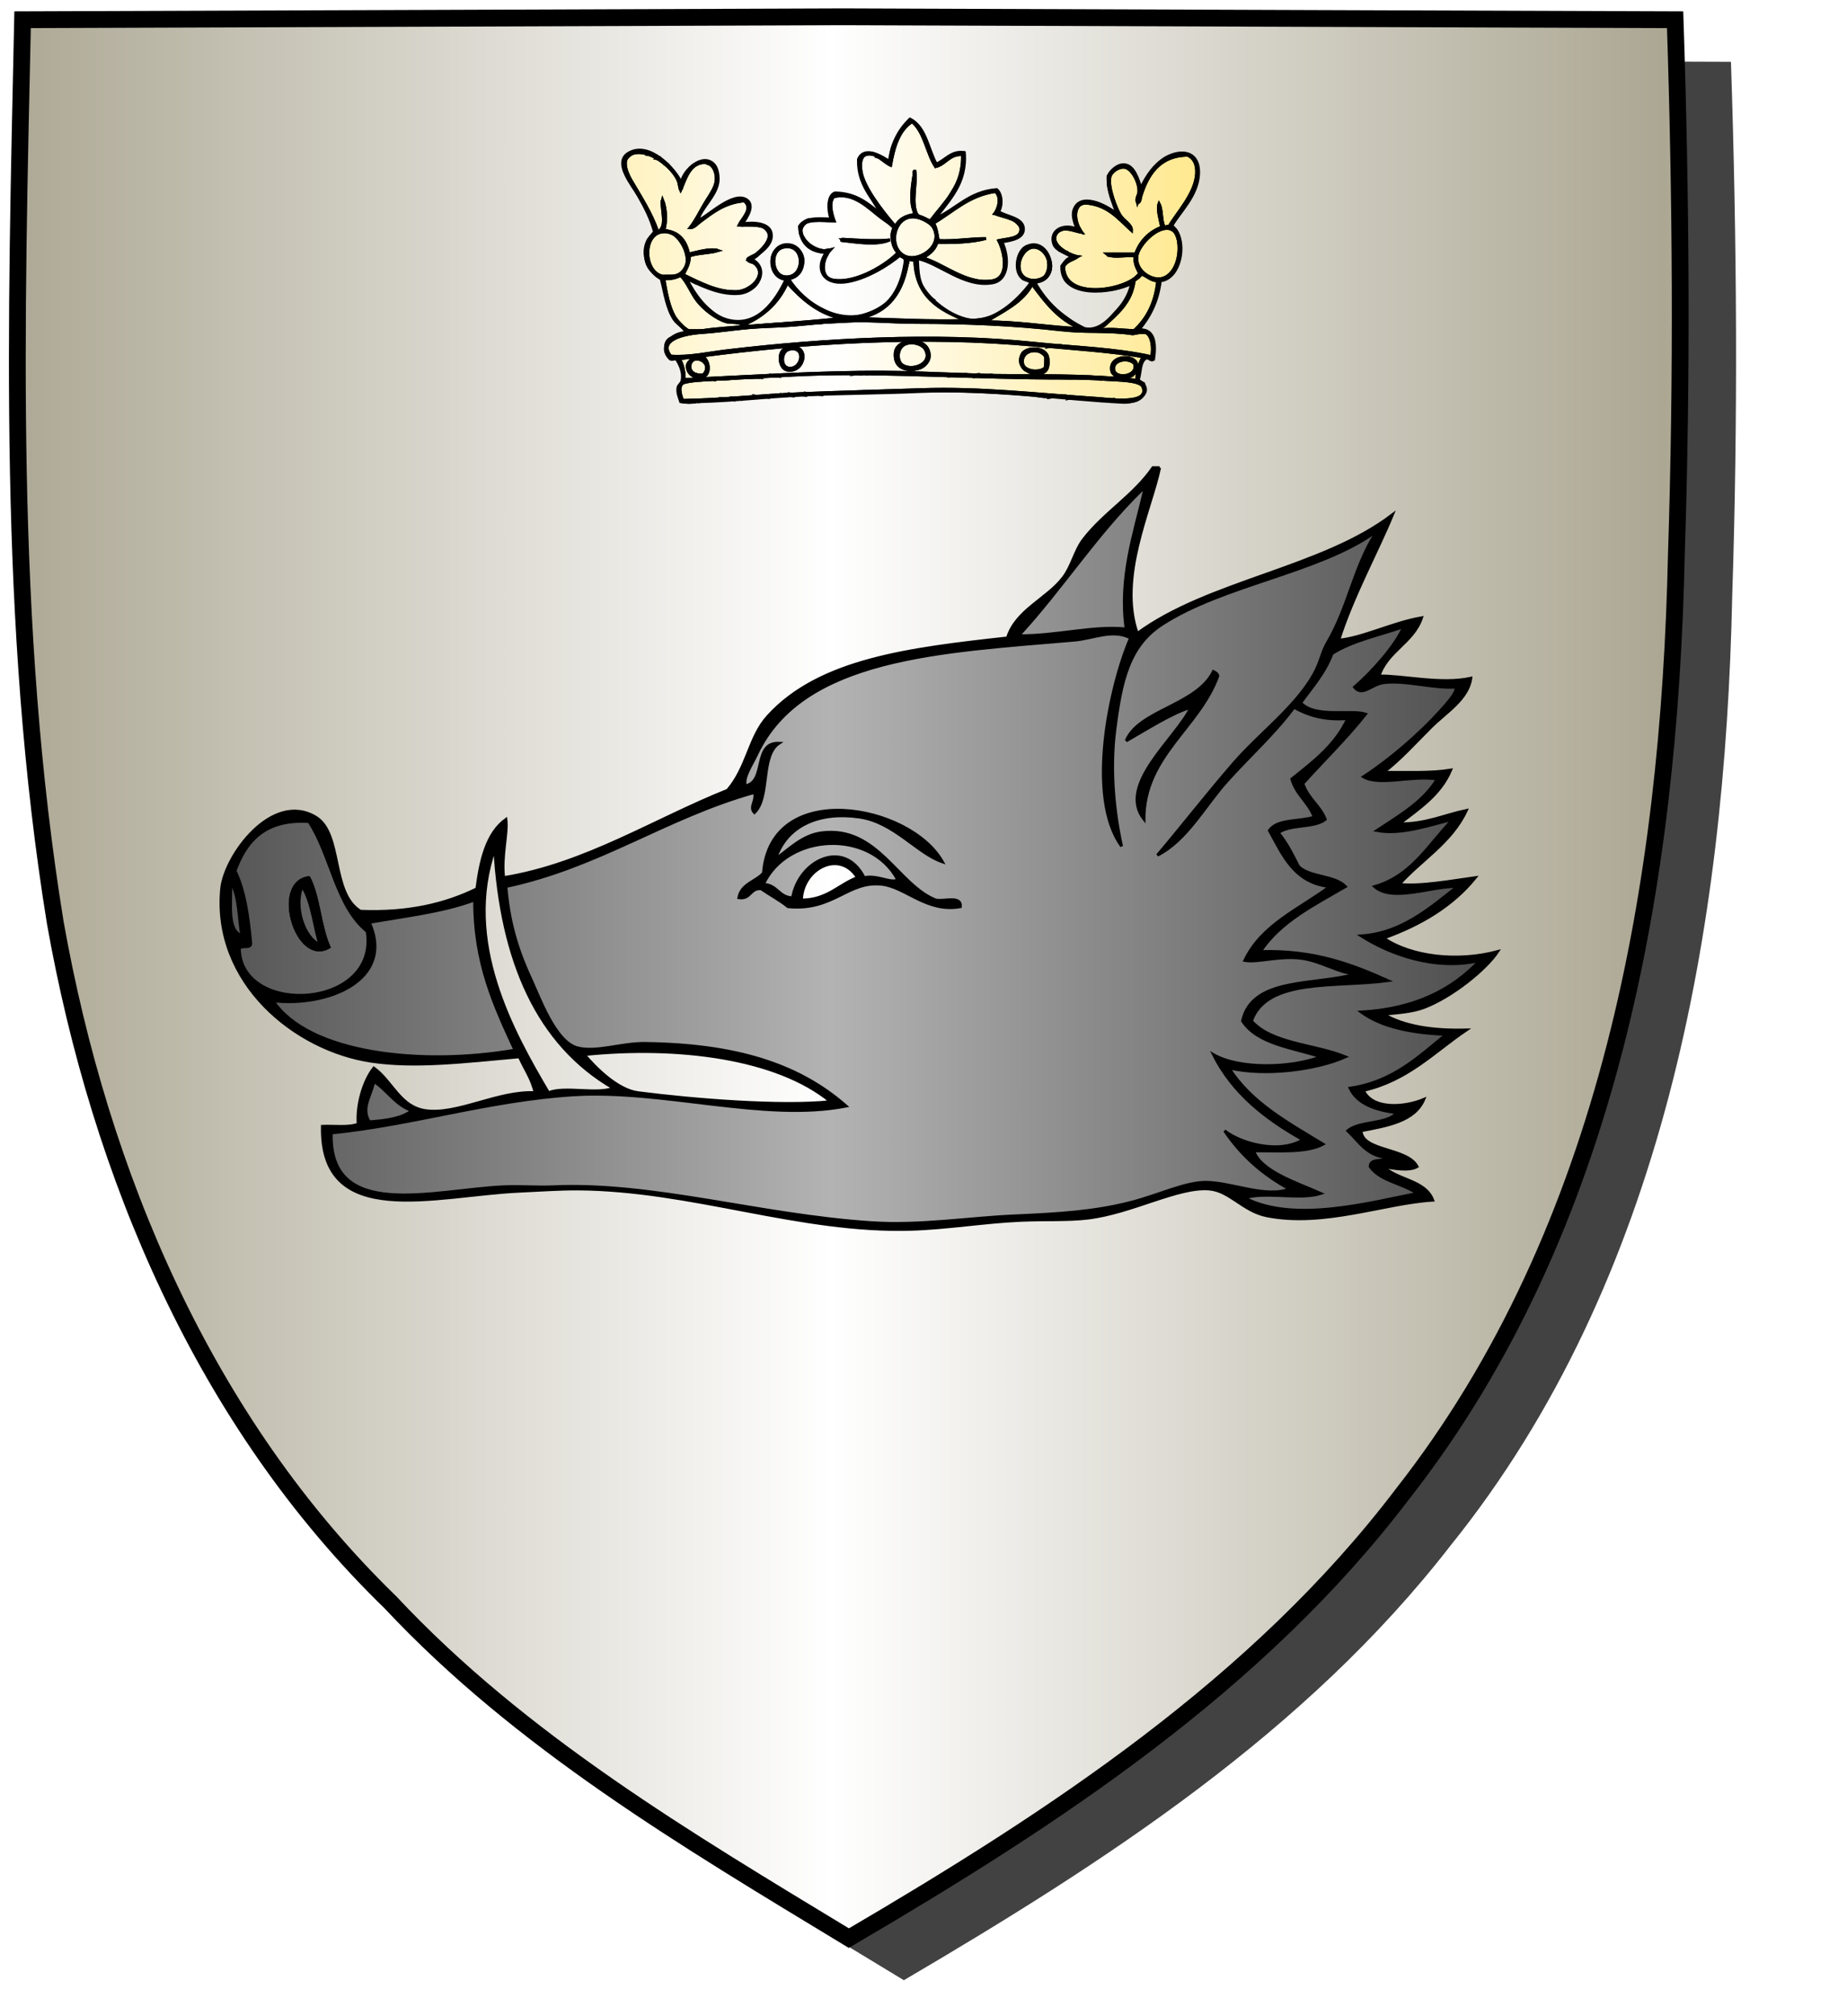 <?xml version="1.0" encoding="UTF-8" standalone="no"?><svg xmlns="http://www.w3.org/2000/svg" xmlns:cc="http://creativecommons.org/ns#" xmlns:dc="http://purl.org/dc/elements/1.1/" xmlns:inkscape="http://www.inkscape.org/namespaces/inkscape" xmlns:rdf="http://www.w3.org/1999/02/22-rdf-syntax-ns#" xmlns:sodipodi="http://sodipodi.sourceforge.net/DTD/sodipodi-0.dtd" xmlns:svg="http://www.w3.org/2000/svg" height="720" id="svg2" inkscape:export-filename="ecu_francais_ancien.svg" inkscape:export-xdpi="144" inkscape:export-ydpi="144" inkscape:output_extension="org.inkscape.output.svg.inkscape" inkscape:version="1.0.2-2 (e86c870879, 2021-01-15)" sodipodi:docname="ecu_francais_ancien.svg" sodipodi:version="0.32" version="1.0" width="660">
  <sodipodi:namedview bordercolor="#666666" borderopacity="1.0" gridtolerance="10.0" guidetolerance="10.0" height="680px" id="base" inkscape:current-layer="layer1" inkscape:cx="396.46229" inkscape:cy="478.04383" inkscape:document-rotation="0" inkscape:pageopacity="0.0" inkscape:pageshadow="2" inkscape:window-height="1009" inkscape:window-maximized="1" inkscape:window-width="1920" inkscape:window-x="-8" inkscape:window-y="-8" inkscape:zoom="0.44547727" objecttolerance="10.0" pagecolor="#ffffff" showgrid="false"/>
  
  <g id="layer5" style="display:inline"><path d="M 301.239,6.004 C 203.544,6.380 105.788,6.695 8.069,7.048 C 5.761,114.502 2.462,222.997 19.746,329.451 C 35.733,419.429 73.064,507.742 139.474,572.164 C 186.117,622.007 245.447,657.038 303.324,692.122 C 375.128,649.934 446.745,603.655 498.391,537.006 C 574.740,442.231 596.523,316.491 599.027,197.913 C 601.125,134.313 600.692,70.642 598.580,7.048 C 499.470,6.700 400.325,6.351 301.239,6.004 z" id="path856" style="display:inline;overflow:visible;visibility:visible;opacity:1;fill:#424242;fill-opacity:1;fill-rule:evenodd;stroke:none;stroke-width:1.5;stroke-linecap:round;stroke-linejoin:round;stroke-miterlimit:4;stroke-dasharray:none;stroke-dashoffset:0;stroke-opacity:1;marker:none;marker-start:none;marker-mid:none;marker-end:none;filter:url(#filter3467)" transform="matrix(1.001,0,0,1,19.356,15.028)"/></g><g id="layer3" inkscape:groupmode="layer" inkscape:label="Fond écu" style="display:inline"><path d="M 301.239,6.004 C 203.544,6.380 105.788,6.695 8.069,7.048 C 5.761,114.502 2.462,222.997 19.746,329.451 C 35.733,419.429 73.064,507.742 139.474,572.164 C 186.117,622.007 245.447,657.038 303.324,692.122 C 375.128,649.934 446.745,603.655 498.391,537.006 C 574.740,442.231 596.523,316.491 599.027,197.913 C 601.125,134.313 600.692,70.642 598.580,7.048 C 499.470,6.700 400.325,6.351 301.239,6.004 z" id="path856" style="fill:url(#linearGradientargent);stroke:black;stroke-width:3.000"/></g>
  <g clip-path="url(#clip1)" id="layer4" inkscape:groupmode="layer" inkscape:label="Meubles" sodipodi:insensitive="true" style="fill:#ffffff"><g desc="hure" id="hure arrachée" label="animaux"><g id=""><path d="M 414.391,167.000 C 411.225,182.040 399.402,206.108 406.391,226.200 C 432.096,207.371 472.344,203.086 497.591,183.800 C 492.304,196.666 483.414,212.808 478.391,228.600 C 486.937,227.807 497.751,222.363 507.991,220.600 C 504.947,229.556 495.776,232.385 492.791,241.400 C 501.135,241.207 514.940,244.537 525.591,242.200 C 524.570,249.701 516.622,254.370 511.191,259.800 C 505.636,265.356 500.274,271.316 494.391,275.800 C 502.610,275.752 511.284,276.160 518.391,275.000 C 514.685,283.827 507.070,288.746 499.991,294.200 C 509.670,294.278 516.050,291.058 523.991,289.400 C 518.665,300.873 507.942,306.950 499.991,315.800 C 507.531,316.666 518.981,314.528 527.191,313.400 C 519.086,323.428 507.740,330.215 494.391,335.000 C 504.409,341.787 520.818,343.635 535.191,339.800 C 530.976,346.166 518.856,355.987 508.791,359.800 C 504.528,361.415 499.287,361.676 494.391,362.200 C 501.799,366.525 511.930,368.127 523.991,367.800 C 512.386,375.662 503.038,385.780 487.191,389.400 C 490.410,396.326 501.771,395.549 508.791,392.600 C 505.440,400.449 495.770,401.978 486.391,403.800 C 486.666,411.265 502.807,409.780 506.391,416.600 C 503.450,418.330 497.567,417.188 494.391,416.600 C 499.347,421.511 509.320,421.404 511.991,428.600 C 494.805,429.622 473.182,438.174 452.791,434.200 C 444.144,432.515 439.502,425.183 431.991,424.600 C 420.888,423.738 404.537,433.094 388.791,435.000 C 381.739,435.853 373.263,435.427 364.791,435.800 C 351.732,436.374 338.658,438.606 325.591,439.000 C 285.526,440.209 247.432,424.844 206.391,424.600 C 200.100,424.562 192.800,425.073 185.591,425.400 C 155.641,426.760 114.375,439.572 115.191,402.200 C 119.553,402.028 124.809,402.750 127.991,401.400 C 127.404,394.925 129.837,386.043 133.591,381.400 C 140.251,386.251 142.894,395.264 151.991,396.600 C 163.398,398.275 178.071,389.500 191.191,390.200 C 190.080,385.178 187.452,381.673 185.591,377.400 C 165.884,379.197 148.366,381.293 132.791,379.000 C 105.370,374.962 76.000,350.923 79.191,317.400 C 80.324,305.502 97.313,282.478 112.791,291.800 C 122.464,297.626 118.103,318.931 128.791,325.400 C 146.021,326.097 159.295,322.838 170.391,317.400 C 171.723,306.998 173.982,297.525 180.791,292.600 C 181.483,297.442 179.043,305.674 179.991,313.400 C 209.130,308.666 233.880,292.627 259.991,282.200 C 267.150,273.842 267.623,263.253 274.391,255.800 C 292.821,235.506 325.094,231.666 359.991,227.800 C 363.094,217.801 374.154,213.912 379.991,206.200 C 383.089,202.107 384.097,196.617 387.191,192.600 C 394.561,183.034 405.096,176.989 411.991,167.000 C 412.791,167.000 413.591,167.000 414.391,167.000 M 363.991,227.000 C 377.282,227.190 390.698,223.354 402.391,224.600 C 399.852,206.411 405.342,190.541 408.791,175.800 C 409.633,175.756 409.421,174.774 407.991,175.000 C 391.763,190.772 379.363,210.372 363.991,227.000 M 415.191,223.000 C 403.322,230.730 400.631,243.130 398.391,260.600 C 396.510,275.271 398.206,290.555 400.791,302.200 C 388.084,284.812 396.490,245.017 403.991,227.800 C 397.478,224.508 390.765,228.017 383.991,228.600 C 336.226,232.709 286.758,234.651 270.391,269.400 C 268.610,273.182 265.389,277.783 266.391,280.600 C 274.030,279.172 268.932,265.007 278.391,265.400 C 271.628,269.837 275.298,284.707 269.591,290.200 C 267.611,288.126 270.369,286.277 269.591,283.000 C 237.726,291.934 214.396,309.405 180.791,316.600 C 181.782,328.789 184.694,338.890 189.591,349.400 C 192.716,356.106 198.363,372.144 206.391,374.200 C 213.088,375.915 222.228,372.497 230.391,372.600 C 262.575,373.006 285.198,379.890 302.391,395.000 C 273.222,400.707 236.919,388.968 204.791,391.000 C 174.722,392.902 147.109,401.781 118.391,404.600 C 117.490,436.409 154.962,424.900 179.991,423.800 C 186.164,423.529 191.878,424.059 197.591,423.800 C 233.426,422.172 271.090,433.912 311.191,436.600 C 328.898,437.787 345.942,434.923 362.391,434.200 C 378.826,433.478 390.913,432.728 403.991,429.400 C 414.107,426.826 423.682,422.060 431.191,422.200 C 440.386,422.371 452.482,427.878 460.791,424.600 C 451.248,419.477 443.490,412.569 437.591,403.800 C 443.352,408.396 457.242,412.209 465.591,407.000 C 452.229,399.562 440.563,390.428 433.591,376.600 C 442.943,381.983 461.422,381.444 471.991,377.400 C 461.721,374.070 449.378,372.813 443.991,364.600 C 447.429,348.838 469.808,352.017 484.791,347.800 C 478.772,347.726 472.142,343.102 464.791,342.200 C 457.099,341.256 449.340,343.829 444.791,343.000 C 450.893,330.168 464.330,324.671 475.191,316.600 C 462.616,315.308 458.520,305.538 453.591,296.600 C 456.334,292.409 464.355,293.498 469.591,291.800 C 467.674,286.516 463.174,283.817 461.591,278.200 C 469.310,272.053 477.215,266.090 481.591,256.600 C 473.154,257.305 467.366,255.359 462.391,252.600 C 455.216,262.228 446.485,269.979 438.391,279.000 C 430.424,287.879 424.100,300.077 413.591,305.400 C 422.685,294.659 431.271,283.587 440.791,272.600 C 449.945,262.036 463.171,252.310 469.591,240.600 C 471.986,236.233 472.266,233.022 474.391,229.400 C 481.793,216.784 483.676,203.190 491.191,191.000 C 491.636,191.002 492.099,190.352 491.191,190.200 C 471.210,204.458 436.986,208.807 415.191,223.000 M 475.991,233.400 C 473.398,240.407 468.787,245.396 464.791,251.000 C 470.006,256.546 482.634,253.278 487.991,255.000 C 481.046,263.788 473.024,271.500 465.591,279.800 C 467.258,285.066 471.650,287.607 473.591,292.600 C 469.596,295.805 460.829,294.238 456.791,297.400 C 459.721,300.870 461.845,305.146 463.991,309.400 C 467.991,313.400 476.883,312.508 480.791,316.600 C 469.496,323.172 457.527,329.070 450.391,339.800 C 469.634,339.225 483.090,344.435 495.991,350.200 C 477.444,352.720 452.735,349.078 447.191,364.600 C 454.440,372.818 469.798,372.926 480.791,377.400 C 470.418,382.027 452.222,384.390 439.191,381.400 C 447.025,393.834 460.200,400.924 472.791,408.600 C 466.904,411.779 456.970,410.912 447.991,411.000 C 450.530,418.332 463.314,422.341 471.991,426.200 C 464.784,428.593 451.998,425.407 444.791,427.800 C 462.384,436.923 489.214,429.522 506.391,426.200 C 501.266,422.525 493.201,421.790 489.591,416.600 C 489.597,413.406 494.458,415.067 495.991,413.400 C 488.477,412.914 485.707,407.684 481.591,403.800 C 485.954,400.162 495.457,401.666 499.191,397.400 C 491.652,396.406 485.179,394.346 482.391,388.600 C 497.939,386.282 506.906,377.382 516.791,369.400 C 504.484,368.907 493.794,366.798 486.391,361.400 C 505.566,360.308 518.976,353.451 528.791,343.000 C 513.030,346.722 496.741,340.814 486.391,334.200 C 500.770,333.291 510.929,324.340 520.791,316.600 C 511.885,316.279 497.624,322.328 491.191,316.600 C 504.680,312.755 510.586,301.329 519.191,292.600 C 511.183,294.463 500.882,298.285 491.991,296.600 C 500.002,291.277 508.539,286.482 513.591,278.200 C 504.488,276.765 492.974,280.774 487.191,277.400 C 496.570,271.325 507.097,262.233 514.391,254.200 C 516.761,251.590 521.392,246.534 519.991,245.400 C 511.824,245.849 502.050,242.801 494.391,243.800 C 490.138,244.354 486.798,248.892 483.991,245.400 C 490.678,239.550 498.591,230.670 501.591,223.800 C 492.905,226.847 483.133,228.808 475.991,233.400 M 83.991,311.000 C 87.408,317.983 88.701,327.090 89.591,336.600 C 90.062,339.471 84.813,336.622 85.591,339.800 C 87.429,363.106 135.526,360.117 131.191,332.600 C 120.084,323.708 118.343,305.448 110.391,293.400 C 94.742,292.417 87.914,300.257 83.991,311.000 M 195.991,390.200 C 201.867,387.810 213.315,390.990 219.191,388.600 C 192.185,372.939 179.085,343.374 176.791,303.000 C 165.126,336.275 183.249,368.626 195.991,390.200 M 86.391,334.200 C 85.218,327.640 85.554,319.570 82.391,315.000 C 82.815,322.310 80.864,331.994 86.391,334.200 M 131.991,329.400 C 141.251,350.277 116.553,359.660 97.591,357.400 C 110.264,376.474 150.969,380.738 183.991,375.000 C 176.846,359.479 169.507,344.150 169.591,321.400 C 158.556,325.565 144.912,327.120 131.991,329.400 M 208.791,376.600 C 212.592,381.116 220.540,389.242 227.991,390.200 C 248.138,392.792 279.169,395.254 296.791,393.400 C 277.703,377.634 242.154,373.181 208.791,376.600 M 131.991,400.600 C 137.955,400.164 143.590,399.399 147.191,396.600 C 141.225,394.566 138.460,389.331 133.591,386.200 C 132.590,391.328 128.891,395.684 131.991,400.600 z" id="" style="fill:#000000;stroke:black;stroke-width:1.000"/><path d="M 407.991,175.000 C 409.421,174.774 409.633,175.756 408.791,175.800 C 405.341,190.541 399.852,206.411 402.391,224.600 C 390.698,223.354 377.282,227.190 363.991,227.000 C 379.363,210.372 391.763,190.772 407.991,175.000 z" id="" style="fill:url(#linearGradientsable);stroke:black;stroke-width:1.000"/><path d="M 501.591,223.800 C 498.591,230.670 490.678,239.550 483.991,245.400 C 486.798,248.892 490.138,244.354 494.391,243.800 C 502.050,242.801 511.824,245.849 519.991,245.400 C 521.392,246.534 516.761,251.590 514.391,254.200 C 507.097,262.233 496.570,271.325 487.191,277.400 C 492.974,280.774 504.488,276.765 513.591,278.200 C 508.539,286.482 500.002,291.277 491.991,296.600 C 500.882,298.285 511.183,294.463 519.191,292.600 C 510.586,301.329 504.680,312.755 491.191,316.600 C 497.624,322.328 511.885,316.279 520.791,316.600 C 510.929,324.340 500.770,333.291 486.391,334.200 C 496.742,340.814 513.030,346.722 528.791,343.000 C 518.976,353.451 505.566,360.308 486.391,361.400 C 493.794,366.798 504.484,368.907 516.791,369.400 C 506.906,377.382 497.939,386.282 482.391,388.600 C 485.179,394.346 491.652,396.406 499.191,397.400 C 495.457,401.666 485.954,400.162 481.591,403.800 C 485.707,407.684 488.477,412.914 495.991,413.400 C 494.458,415.067 489.597,413.406 489.591,416.600 C 493.201,421.790 501.266,422.525 506.391,426.200 C 489.214,429.522 462.384,436.923 444.791,427.800 C 451.998,425.407 464.784,428.593 471.991,426.200 C 463.314,422.341 450.530,418.332 447.991,411.000 C 456.970,410.912 466.904,411.779 472.791,408.600 C 460.200,400.924 447.025,393.834 439.191,381.400 C 452.222,384.390 470.418,382.027 480.791,377.400 C 469.798,372.926 454.440,372.818 447.191,364.600 C 452.735,349.078 477.444,352.720 495.991,350.200 C 483.090,344.435 469.634,339.225 450.391,339.800 C 457.527,329.070 469.496,323.172 480.791,316.600 C 476.883,312.508 467.991,313.400 463.991,309.400 C 461.845,305.146 459.721,300.870 456.791,297.400 C 460.829,294.238 469.596,295.805 473.591,292.600 C 471.650,287.607 467.258,285.066 465.591,279.800 C 473.024,271.500 481.046,263.788 487.991,255.000 C 482.634,253.278 470.006,256.546 464.791,251.000 C 468.787,245.396 473.398,240.407 475.991,233.400 C 483.133,228.808 492.905,226.847 501.591,223.800 z" id="" style="fill:url(#linearGradientsable);stroke:black;stroke-width:1.000"/><path d="M 433.591,239.800 C 434.304,240.154 435.022,240.502 435.191,241.400 C 428.441,260.011 408.805,269.908 408.791,292.600 C 399.136,280.254 420.162,263.855 425.591,252.600 C 418.929,254.476 409.549,260.554 402.391,264.600 C 406.863,253.580 427.599,251.960 433.591,239.800 z" id="" style="fill:#000000;stroke:black;stroke-width:1.000"/><path d="M 343.191,323.800 C 331.227,325.983 323.615,316.767 315.191,315.800 C 302.901,314.389 297.908,325.419 281.591,323.800 C 278.650,321.408 275.130,319.594 271.991,317.400 C 267.890,317.031 268.373,321.249 263.991,320.600 C 264.874,315.616 270.016,314.891 272.791,311.800 C 275.378,278.056 325.138,287.082 336.791,307.800 C 327.722,304.732 319.513,293.603 307.191,291.800 C 293.393,289.781 281.934,294.315 277.591,305.400 C 277.439,306.048 276.789,306.198 276.791,307.000 C 282.268,303.072 286.718,298.292 293.591,297.400 C 313.514,294.814 320.724,316.027 334.391,321.400 C 337.532,321.992 343.546,319.712 343.191,323.800 M 272.791,315.800 C 277.722,315.935 278.260,320.465 283.191,320.600 C 285.483,307.226 301.685,299.296 308.791,313.400 C 313.579,312.370 318.292,315.600 320.791,314.200 C 311.036,295.924 281.350,297.429 272.791,315.800 M 286.391,321.400 C 295.685,321.360 299.618,315.960 306.391,313.400 C 300.020,303.202 286.748,310.184 286.391,321.400 z" id="" style="fill:#000000;stroke:black;stroke-width:1.000"/><path d="M 110.391,293.400 C 118.343,305.448 120.084,323.708 131.191,332.600 C 135.526,360.117 87.429,363.106 85.591,339.800 C 84.813,336.622 90.062,339.471 89.591,336.600 C 88.701,327.090 87.408,317.983 83.991,311.000 C 87.914,300.257 94.742,292.417 110.391,293.400 M 117.591,338.200 C 114.276,330.849 114.003,320.454 110.391,313.400 C 97.003,315.096 105.959,345.152 117.591,338.200 z" id="" style="fill:url(#linearGradientsable);stroke:black;stroke-width:1.000"/><path d="M 320.791,314.200 C 318.292,315.600 313.579,312.370 308.791,313.400 C 301.685,299.296 285.483,307.226 283.191,320.600 C 278.260,320.465 277.722,315.935 272.791,315.800 C 281.350,297.429 311.036,295.924 320.791,314.200 z" id="" style="fill:url(#linearGradientsable);stroke:black;stroke-width:1.000"/><path d="M 176.791,303.000 C 179.085,343.374 192.185,372.939 219.191,388.600 C 213.315,390.990 201.867,387.810 195.991,390.200 C 183.249,368.626 165.126,336.275 176.791,303.000 z" id="" style="fill:url(#linearGradientargent);stroke:black;stroke-width:1.000"/><path d="M 306.391,313.400 C 299.618,315.960 295.685,321.360 286.391,321.400 C 286.748,310.184 300.020,303.202 306.391,313.400 z" id="" style="fill:url(#linearGradientargent);stroke:black;stroke-width:1.000"/><path d="M 110.391,313.400 C 114.003,320.454 114.276,330.849 117.591,338.200 C 105.959,345.152 97.003,315.096 110.391,313.400 M 114.391,337.400 C 112.652,333.174 111.558,321.640 107.991,316.600 C 104.970,323.089 108.321,334.898 114.391,337.400 z" id="" style="fill:#000000;stroke:black;stroke-width:1.000"/><path d="M 82.391,315.000 C 85.554,319.570 85.218,327.640 86.391,334.200 C 80.864,331.994 82.815,322.310 82.391,315.000 z" id="" style="fill:url(#linearGradientsable);stroke:black;stroke-width:1.000"/><path d="M 107.991,316.600 C 111.558,321.640 112.652,333.174 114.391,337.400 C 108.321,334.898 104.970,323.089 107.991,316.600 z" id="" style="fill:url(#linearGradientsable);stroke:black;stroke-width:1.000"/><path d="M 169.591,321.400 C 169.507,344.150 176.846,359.479 183.991,375.000 C 150.969,380.738 110.264,376.474 97.591,357.400 C 116.553,359.660 141.251,350.277 131.991,329.400 C 144.912,327.120 158.556,325.565 169.591,321.400 z" id="" style="fill:url(#linearGradientsable);stroke:black;stroke-width:1.000"/><path d="M 133.591,386.200 C 138.460,389.331 141.225,394.566 147.191,396.600 C 143.590,399.399 137.955,400.164 131.991,400.600 C 128.891,395.684 132.590,391.328 133.591,386.200 z" id="" style="fill:url(#linearGradientsable);stroke:black;stroke-width:1.000"/><path d="M 491.191,190.200 C 492.099,190.352 491.636,191.002 491.191,191.000 C 483.676,203.190 481.793,216.784 474.391,229.400 C 472.266,233.022 471.986,236.233 469.591,240.600 C 463.171,252.310 449.945,262.036 440.791,272.600 C 431.271,283.587 422.685,294.659 413.591,305.400 C 424.100,300.077 430.424,287.879 438.391,279.000 C 446.485,269.979 455.216,262.228 462.391,252.600 C 467.366,255.359 473.154,257.305 481.591,256.600 C 477.215,266.090 469.310,272.053 461.591,278.200 C 463.174,283.817 467.674,286.516 469.591,291.800 C 464.355,293.498 456.334,292.409 453.591,296.600 C 458.520,305.538 462.616,315.308 475.191,316.600 C 464.330,324.671 450.893,330.168 444.791,343.000 C 449.340,343.829 457.099,341.256 464.791,342.200 C 472.142,343.102 478.772,347.726 484.791,347.800 C 469.808,352.017 447.429,348.838 443.991,364.600 C 449.378,372.813 461.721,374.070 471.991,377.400 C 461.422,381.444 442.943,381.983 433.591,376.600 C 440.563,390.428 452.229,399.562 465.591,407.000 C 457.242,412.209 443.352,408.396 437.591,403.800 C 443.490,412.569 451.248,419.477 460.791,424.600 C 452.482,427.878 440.386,422.371 431.191,422.200 C 423.682,422.060 414.107,426.826 403.991,429.400 C 390.913,432.728 378.826,433.478 362.391,434.200 C 345.942,434.923 328.898,437.787 311.191,436.600 C 271.090,433.912 233.426,422.172 197.591,423.800 C 191.878,424.059 186.164,423.529 179.991,423.800 C 154.962,424.900 117.490,436.409 118.391,404.600 C 147.109,401.781 174.722,392.902 204.791,391.000 C 236.919,388.968 273.222,400.707 302.391,395.000 C 285.198,379.890 262.575,373.006 230.391,372.600 C 222.228,372.497 213.088,375.915 206.391,374.200 C 198.363,372.144 192.716,356.106 189.591,349.400 C 184.694,338.890 181.782,328.789 180.791,316.600 C 214.396,309.405 237.726,291.934 269.591,283.000 C 270.369,286.277 267.611,288.126 269.591,290.200 C 275.298,284.707 271.628,269.837 278.391,265.400 C 268.932,265.007 274.030,279.172 266.391,280.600 C 265.389,277.783 268.610,273.182 270.391,269.400 C 286.758,234.651 336.226,232.709 383.991,228.600 C 390.765,228.017 397.478,224.508 403.991,227.800 C 396.490,245.017 388.084,284.812 400.791,302.200 C 398.206,290.555 396.510,275.271 398.391,260.600 C 400.631,243.130 403.322,230.730 415.191,223.000 C 436.986,208.807 471.210,204.458 491.191,190.200 M 402.391,264.600 C 409.549,260.554 418.929,254.476 425.591,252.600 C 420.162,263.855 399.136,280.254 408.791,292.600 C 408.805,269.908 428.441,260.011 435.191,241.400 C 435.022,240.502 434.304,240.154 433.591,239.800 C 427.599,251.960 406.863,253.580 402.391,264.600 M 334.391,321.400 C 320.724,316.027 313.514,294.814 293.591,297.400 C 286.718,298.292 282.268,303.072 276.791,307.000 C 276.789,306.198 277.439,306.048 277.591,305.400 C 281.934,294.315 293.393,289.781 307.191,291.800 C 319.513,293.603 327.722,304.732 336.791,307.800 C 325.138,287.082 275.378,278.056 272.791,311.800 C 270.016,314.891 264.874,315.616 263.991,320.600 C 268.373,321.249 267.890,317.031 271.991,317.400 C 275.130,319.594 278.650,321.408 281.591,323.800 C 297.908,325.419 302.901,314.389 315.191,315.800 C 323.615,316.767 331.227,325.983 343.191,323.800 C 343.546,319.712 337.532,321.992 334.391,321.400 z" id="" style="fill:url(#linearGradientsable);stroke:black;stroke-width:1.000"/></g></g><g desc="couronne" id="couronne" label="objets"><g id=""><path d="M 331.199,51.139 C 329.527,48.335 328.313,45.074 325.685,43.227 C 321.371,46.585 318.949,51.835 318.253,58.811 C 316.792,57.953 315.748,56.680 313.937,56.174 C 315.214,55.701 316.524,57.258 317.533,57.852 C 318.758,56.527 318.269,54.553 318.732,53.057 C 320.011,48.922 322.625,45.618 324.966,42.747 C 328.537,44.051 329.747,47.715 331.199,51.139 z" id="" style="fill:#000000;stroke:black;stroke-width:1.000"/><path d="M 334.316,59.530 C 338.033,58.612 339.094,55.038 343.906,55.215 C 344.367,66.466 337.333,72.295 332.398,78.950 C 330.942,78.249 329.618,77.415 327.843,77.032 C 325.272,72.387 327.770,65.808 326.884,60.729 C 326.113,65.448 324.681,72.501 327.123,76.553 C 323.643,76.909 321.187,78.288 319.931,80.868 C 317.059,77.444 310.280,69.440 308.183,63.126 C 307.304,60.480 306.970,56.093 309.382,55.215 C 312.722,53.998 315.733,57.943 318.253,59.051 C 319.413,52.459 321.183,46.477 325.925,43.467 C 330.399,47.144 331.100,54.594 334.316,59.530 z" id="" style="fill:url(#linearGradientor);stroke:black;stroke-width:1.000"/><path d="M 243.210,67.921 C 244.870,64.233 246.444,57.913 251.841,58.092 C 254.441,58.177 256.125,61.013 255.917,64.325 C 255.771,66.643 254.088,69.092 252.560,71.518 C 250.223,75.230 248.905,78.361 246.567,81.348 C 248.049,81.366 249.083,79.984 250.163,79.190 C 254.413,76.064 258.825,72.335 265.986,71.758 C 269.232,74.476 265.298,77.906 264.068,80.389 C 267.752,80.560 274.245,79.641 274.857,83.505 C 275.305,86.331 271.743,89.572 270.302,90.698 C 269.436,91.374 267.187,92.071 267.185,92.616 C 267.183,93.436 269.035,93.617 269.583,94.055 C 274.442,97.938 268.467,103.868 263.349,104.124 C 256.400,104.472 249.718,100.749 244.169,98.130 C 245.059,96.063 246.406,94.454 246.327,91.417 C 249.298,90.313 253.511,90.450 256.636,89.499 C 253.652,88.528 249.083,90.086 246.087,90.698 C 245.094,85.937 242.606,82.671 237.216,82.307 C 238.266,78.924 237.981,74.292 236.737,71.278 C 235.925,74.159 238.839,80.974 235.058,82.786 C 232.776,76.070 229.081,70.540 225.468,64.325 C 223.570,61.060 221.782,55.934 226.427,54.735 C 232.345,53.208 240.286,59.829 242.251,64.325 C 242.741,65.446 242.771,67.019 243.210,67.921 z" id="" style="fill:url(#linearGradientor);stroke:black;stroke-width:1.000"/><path d="M 232.181,55.215 C 233.091,54.634 234.135,55.971 235.058,56.174 C 234.234,56.668 233.274,55.248 232.181,55.215 z" id="" style="fill:#000000;stroke:black;stroke-width:1.000"/><path d="M 417.750,80.868 C 416.972,80.729 416.635,81.031 416.072,81.108 C 414.784,78.959 415.372,74.935 414.154,72.717 C 413.403,74.776 414.631,78.713 415.113,81.108 C 410.576,82.885 407.465,86.088 405.762,90.698 C 402.326,90.698 398.889,90.698 395.453,90.698 C 397.431,92.316 402.362,90.982 405.523,91.417 C 405.295,94.282 406.388,95.826 407.201,97.651 C 403.161,103.735 380.146,107.636 380.109,95.253 C 380.941,93.208 383.474,92.864 385.143,91.657 C 381.253,90.842 374.292,86.740 377.951,82.786 C 379.926,80.651 383.883,82.559 386.582,83.026 C 384.401,80.285 382.863,74.120 387.062,72.477 C 395.765,72.804 399.551,78.048 404.324,82.307 C 404.436,80.150 401.620,78.995 400.248,76.792 C 398.965,74.731 395.764,66.860 396.652,63.126 C 397.067,61.380 399.699,59.460 401.926,59.770 C 404.304,60.101 407.099,64.846 406.961,68.401 C 406.901,69.935 405.667,70.951 406.482,72.477 C 407.518,72.211 407.460,70.791 407.680,70.079 C 410.015,62.534 414.257,55.498 424.463,55.454 C 426.619,56.519 427.738,58.555 427.580,61.928 C 427.242,69.095 420.428,76.154 417.750,80.868 z" id="" style="fill:url(#linearGradientor);stroke:black;stroke-width:1.000"/><path d="M 235.058,56.653 C 236.080,56.198 237.061,57.842 237.935,58.331 C 237.013,58.687 236.240,56.835 235.058,56.653 z" id="" style="fill:#000000;stroke:black;stroke-width:1.000"/><path d="M 253.759,58.571 C 254.676,58.062 255.645,59.556 255.677,60.729 C 255.017,60.031 254.908,58.781 253.759,58.571 z" id="" style="fill:#000000;stroke:black;stroke-width:1.000"/><path d="M 237.935,58.811 C 238.496,58.344 239.431,59.542 239.614,60.249 C 238.906,59.918 238.643,59.142 237.935,58.811 z" id="" style="fill:#000000;stroke:black;stroke-width:1.000"/><path d="M 224.270,62.887 C 228.342,69.044 232.158,75.457 234.819,83.026 C 238.710,81.630 237.072,75.164 236.497,71.518 C 237.754,74.283 238.057,78.934 236.976,82.067 C 241.972,83.065 245.082,85.948 246.087,90.938 C 249.187,90.042 252.653,89.512 256.396,89.259 C 253.382,90.241 249.232,90.087 246.327,91.178 C 245.886,93.774 245.239,96.164 243.929,97.891 C 245.640,99.137 247.573,100.160 249.683,101.007 C 248.082,101.807 246.215,98.514 244.888,99.809 C 244.241,99.417 243.747,98.871 243.450,98.130 C 241.667,98.825 239.872,99.508 237.216,99.329 C 236.576,100.400 237.653,101.530 237.456,102.925 C 237.717,99.146 234.244,98.549 232.421,96.212 C 230.106,93.243 230.297,89.248 231.942,85.423 C 230.027,90.439 231.977,97.576 236.737,98.850 C 244.726,100.592 247.924,92.117 244.169,86.862 C 241.371,82.947 236.165,80.736 232.421,85.423 C 231.994,84.588 233.572,83.704 234.099,83.026 C 232.200,74.935 227.477,69.669 224.270,62.887 z" id="" style="fill:#000000;stroke:black;stroke-width:1.000"/><path d="M 355.654,68.401 C 357.945,70.203 356.925,74.427 355.414,76.313 C 358.845,77.670 365.283,78.311 364.765,82.307 C 364.377,85.293 360.103,85.176 356.853,85.903 C 359.133,90.467 360.742,99.329 354.455,100.288 C 345.146,101.709 336.744,93.907 329.761,92.137 C 331.878,90.737 334.032,89.375 334.796,86.622 C 341.206,86.719 347.294,86.494 352.297,85.184 C 347.288,85.130 341.304,86.178 335.275,85.903 C 334.899,83.642 334.604,81.299 333.597,79.669 C 340.623,75.587 345.989,69.845 355.654,68.401 z" id="" style="fill:url(#linearGradientor);stroke:black;stroke-width:1.000"/><path d="M 319.451,81.348 C 317.989,84.119 319.002,88.637 320.890,90.218 C 317.373,94.080 306.279,101.331 297.874,100.048 C 292.662,99.253 293.803,92.372 296.675,89.259 C 292.071,90.684 285.330,85.762 286.365,81.348 C 287.175,77.899 293.829,78.818 298.113,78.950 C 297.279,76.691 296.013,72.458 297.874,70.319 C 305.061,68.362 310.609,74.577 314.896,77.751 C 316.615,79.024 318.076,79.842 319.451,81.348 M 318.013,85.663 C 313.225,86.201 306.405,85.734 300.990,85.423 C 300.804,85.476 300.712,85.624 300.751,85.903 C 306.089,86.454 313.277,87.775 318.013,85.663 z" id="" style="fill:url(#linearGradientor);stroke:black;stroke-width:1.000"/><path d="M 394.014,73.436 C 390.292,71.856 384.384,71.518 383.705,76.553 C 383.732,71.051 390.395,71.198 394.014,73.436 z" id="" style="fill:#000000;stroke:black;stroke-width:1.000"/><path d="M 325.445,77.512 C 328.746,77.111 332.628,79.724 333.357,80.868 C 337.746,87.751 327.852,94.274 322.808,91.178 C 317.492,87.914 319.352,78.252 325.445,77.512 z" id="" style="fill:url(#linearGradientor);stroke:black;stroke-width:1.000"/><path d="M 384.185,78.950 C 384.743,80.389 385.759,81.372 386.342,82.786 C 382.201,80.541 375.531,81.602 376.992,86.622 C 377.317,87.737 378.209,88.100 379.150,89.020 C 377.747,89.162 376.613,87.310 376.512,85.903 C 376.209,81.661 380.827,80.280 385.143,82.067 C 385.558,81.152 383.937,80.469 384.185,78.950 z" id="" style="fill:#000000;stroke:black;stroke-width:1.000"/><path d="M 271.501,80.149 C 270.182,80.504 267.740,79.918 265.747,80.149 C 267.248,79.612 269.937,79.951 271.501,80.149 z" id="" style="fill:#000000;stroke:black;stroke-width:1.000"/><path d="M 417.031,81.587 C 419.710,81.623 420.781,83.986 421.106,86.143 C 422.068,92.522 419.216,99.395 414.154,99.569 C 410.641,99.689 405.800,96.467 406.242,91.657 C 406.569,88.090 412.395,81.526 417.031,81.587 z" id="" style="fill:url(#linearGradientor);stroke:black;stroke-width:1.000"/><path d="M 236.737,98.610 C 229.281,97.017 229.474,80.563 239.374,83.026 C 243.520,84.057 249.238,94.834 242.251,98.130 C 240.823,98.804 239.024,98.524 236.737,98.610 z" id="" style="fill:url(#linearGradientor);stroke:black;stroke-width:1.000"/><path d="M 281.570,99.569 C 285.159,105.810 291.182,109.617 298.113,112.515 C 292.523,111.397 287.930,107.367 283.968,103.405 C 283.806,103.243 281.591,100.768 281.570,100.768 C 280.882,100.754 279.296,104.064 278.693,105.083 C 275.735,110.085 271.236,113.454 265.747,115.632 C 258.813,115.092 252.293,111.654 249.204,106.522 C 251.983,109.152 255.504,113.245 259.753,114.433 C 270.892,117.549 277.715,106.994 281.091,99.809 C 276.429,98.885 273.920,92.676 277.495,89.020 C 279.296,87.177 283.467,87.152 285.406,89.259 C 288.705,92.844 286.361,98.284 281.570,99.569 M 280.611,99.089 C 288.207,99.674 288.036,86.144 279.892,88.300 C 274.426,89.747 275.683,98.710 280.611,99.089 z" id="" style="fill:#000000;stroke:black;stroke-width:1.000"/><path d="M 279.892,88.300 C 287.829,86.519 287.870,99.455 280.611,98.850 C 275.699,98.440 274.933,89.414 279.892,88.300 z" id="" style="fill:url(#linearGradientor);stroke:black;stroke-width:1.000"/><path d="M 369.320,88.300 C 372.868,88.225 376.127,93.003 374.355,97.411 C 373.221,100.229 368.149,101.029 365.724,98.850 C 362.108,95.601 365.325,88.385 369.320,88.300 z" id="" style="fill:url(#linearGradientor);stroke:black;stroke-width:1.000"/><path d="M 379.150,89.499 C 379.537,88.897 380.304,89.925 380.828,89.979 C 380.440,90.581 379.674,89.553 379.150,89.499 z" id="" style="fill:#000000;stroke:black;stroke-width:1.000"/><path d="M 380.828,90.458 C 381.865,90.226 383.441,91.517 384.904,91.657 C 382.917,92.547 380.816,93.323 379.869,95.253 C 379.513,98.806 381.298,100.217 383.226,101.487 C 378.977,101.401 378.220,92.247 383.465,91.897 C 382.963,91.040 381.570,91.075 380.828,90.458 z" id="" style="fill:#000000;stroke:black;stroke-width:1.000"/><path d="M 326.884,92.856 C 327.165,105.841 335.593,110.679 345.105,114.433 C 332.582,114.808 319.074,114.092 306.505,113.714 C 317.626,111.809 322.923,104.079 324.486,92.616 C 325.298,92.683 325.863,92.997 326.884,92.856 z" id="" style="fill:url(#linearGradientor);stroke:black;stroke-width:1.000"/><path d="M 413.674,100.288 C 412.888,108.213 409.840,113.876 405.283,118.030 C 400.979,117.956 397.521,117.239 393.295,117.790 C 392.756,116.971 394.164,116.650 394.494,116.352 C 398.873,112.391 404.347,108.035 405.283,100.288 C 406.014,99.422 407.317,99.126 407.680,97.891 C 409.948,98.420 410.921,100.244 413.674,100.288 z" id="" style="fill:url(#linearGradientor);stroke:black;stroke-width:1.000"/><path d="M 281.331,101.007 C 286.393,106.574 291.934,111.662 300.511,113.714 C 286.641,115.317 269.190,116.132 254.718,117.550 C 251.808,117.835 248.450,118.645 246.567,118.270 C 244.960,117.950 242.257,114.956 241.292,113.474 C 239.055,110.040 238.042,104.346 237.216,99.569 C 239.743,99.698 241.639,99.197 243.210,98.370 C 243.414,98.326 243.436,98.464 243.450,98.610 C 245.807,101.120 247.001,104.659 249.204,107.481 C 251.454,110.362 255.768,113.814 259.513,114.913 C 261.292,115.435 263.819,114.726 265.507,116.112 C 272.751,113.046 278.186,108.172 281.331,101.007 z" id="" style="fill:url(#linearGradientor);stroke:black;stroke-width:1.000"/><path d="M 245.607,101.007 C 246.272,101.622 246.742,102.430 247.046,103.405 C 246.344,102.828 245.874,102.020 245.607,101.007 z" id="" style="fill:#000000;stroke:black;stroke-width:1.000"/><path d="M 368.840,101.487 C 373.495,107.861 378.260,114.125 386.103,117.311 C 375.353,116.951 364.239,114.880 352.297,114.913 C 358.444,111.070 365.401,108.038 368.840,101.487 z" id="" style="fill:url(#linearGradientor);stroke:black;stroke-width:1.000"/><path d="M 238.175,106.522 C 237.424,105.564 237.433,102.242 237.696,103.405 C 237.679,103.330 238.117,105.221 238.175,106.522 z" id="" style="fill:#000000;stroke:black;stroke-width:1.000"/><path d="M 247.526,104.124 C 248.260,104.748 248.926,105.441 249.204,106.522 C 248.528,105.839 247.862,105.146 247.526,104.124 z" id="" style="fill:#000000;stroke:black;stroke-width:1.000"/><path d="M 262.150,104.124 C 260.521,104.699 257.029,104.180 260.472,104.124 C 261.105,104.114 261.588,104.132 262.150,104.124 z" id="" style="fill:#000000;stroke:black;stroke-width:1.000"/><path d="M 241.771,114.433 C 242.952,115.250 243.707,116.494 244.888,117.311 C 243.809,117.346 242.457,115.589 241.771,114.433 z" id="" style="fill:#000000;stroke:black;stroke-width:1.000"/><path d="M 409.838,118.989 C 411.679,120.462 412.150,124.185 411.516,127.380 C 398.413,124.448 384.114,124.100 369.560,122.585 C 333.989,118.884 294.016,121.219 259.993,125.222 C 253.102,126.033 246.296,127.632 239.614,127.140 C 235.137,121.355 244.260,119.201 250.882,118.749 C 256.916,118.338 262.132,117.506 266.945,117.071 C 272.679,116.553 278.341,116.569 283.728,116.112 C 289.570,115.616 295.595,114.928 300.990,114.673 C 309.954,114.250 318.902,115.153 327.843,115.153 C 345.483,115.153 362.576,115.902 379.150,117.790 C 387.817,118.778 396.585,117.960 404.803,119.229 C 406.275,118.980 408.265,118.384 409.838,118.989 z" id="" style="fill:url(#linearGradientor);stroke:black;stroke-width:1.000"/><path d="M 267.185,124.743 C 288.411,121.833 312.092,121.379 335.755,120.907 C 336.619,120.809 336.083,121.345 335.515,121.147 C 335.115,121.147 334.716,121.147 334.316,121.147 C 333.437,121.147 332.558,121.147 331.679,121.147 C 309.713,121.801 287.939,122.407 267.185,124.743 z" id="" style="fill:#000000;stroke:black;stroke-width:1.000"/><path d="M 337.433,121.147 C 339.932,120.502 344.912,121.487 348.701,121.147 C 349.021,121.147 349.341,121.147 349.660,121.147 C 346.889,121.746 341.106,121.240 337.433,121.147 z" id="" style="fill:#000000;stroke:black;stroke-width:1.000"/><path d="M 408.400,127.380 C 407.303,129.800 406.019,132.033 406.242,135.771 C 391.766,134.150 376.940,134.093 361.888,134.093 C 346.643,134.093 331.220,132.967 315.855,132.894 C 292.218,132.783 267.925,134.441 244.409,135.532 C 244.726,132.335 243.576,129.334 242.730,128.099 C 244.443,128.054 245.722,127.575 247.526,127.620 C 247.777,128.237 245.742,129.003 245.607,130.497 C 245.339,133.460 248.361,135.224 250.642,134.812 C 254.474,134.121 253.390,127.964 250.642,127.140 C 287.334,122.235 329.640,119.531 369.799,123.304 C 383.056,124.550 396.202,125.339 408.400,127.380 M 319.931,127.860 C 320.923,135.225 335.288,132.011 331.439,124.503 C 330.580,122.827 328.081,121.334 324.246,122.106 C 321.354,122.688 319.429,124.134 319.931,127.860 M 279.413,125.462 C 278.048,127.492 278.837,131.714 281.331,132.175 C 287.509,133.319 289.613,123.102 282.529,124.024 C 281.569,124.149 280.018,124.561 279.413,125.462 M 365.244,126.421 C 362.155,132.262 371.358,135.420 373.875,132.175 C 374.715,131.092 374.717,128.665 374.355,127.380 C 373.680,124.988 370.459,124.081 367.881,124.743 C 366.465,125.107 365.629,125.693 365.244,126.421 M 406.002,129.538 C 404.577,126.376 395.669,127.072 397.371,132.894 C 399.859,136.846 408.171,134.350 406.002,129.538 z" id="" style="fill:url(#linearGradientor);stroke:black;stroke-width:1.000"/><path d="M 349.900,121.626 C 350.704,121.072 352.533,121.542 353.736,121.386 C 352.931,121.940 351.103,121.470 349.900,121.626 z" id="" style="fill:#000000;stroke:black;stroke-width:1.000"/><path d="M 324.246,122.106 C 330.011,121.122 333.269,125.278 331.199,129.298 C 328.958,133.652 320.802,131.853 320.171,128.099 C 319.594,124.674 321.537,122.568 324.246,122.106 M 330.959,124.983 C 329.429,121.306 322.199,121.591 320.890,124.983 C 319.259,129.208 322.981,132.143 328.082,131.216 C 330.685,130.023 332.093,127.707 330.959,124.983 z" id="" style="fill:#000000;stroke:black;stroke-width:1.000"/><path d="M 324.486,122.585 C 327.825,122.004 330.009,123.751 330.480,124.503 C 333.809,129.820 325.886,132.845 322.328,130.257 C 320.320,128.796 320.347,123.306 324.486,122.585 z" id="" style="fill:url(#linearGradientor);stroke:black;stroke-width:1.000"/><path d="M 374.834,123.784 C 375.401,123.232 376.986,123.698 377.951,123.544 C 377.384,124.096 375.799,123.630 374.834,123.784 z" id="" style="fill:#000000;stroke:black;stroke-width:1.000"/><path d="M 378.191,124.024 C 381.397,123.546 387.499,124.298 391.377,124.743 C 386.787,124.698 382.777,124.073 378.191,124.024 z" id="" style="fill:#000000;stroke:black;stroke-width:1.000"/><path d="M 279.652,125.462 C 281.057,124.737 281.737,124.027 283.009,124.024 C 289.053,124.008 287.196,133.115 281.331,131.935 C 278.829,131.432 278.588,128.114 279.652,125.462 M 281.810,131.696 C 286.956,132.343 288.499,123.107 282.050,124.743 C 278.552,125.630 278.614,131.294 281.810,131.696 z" id="" style="fill:#000000;stroke:black;stroke-width:1.000"/><path d="M 282.050,124.743 C 288.243,123.407 286.686,132.144 281.810,131.456 C 278.742,131.023 279.057,125.389 282.050,124.743 z" id="" style="fill:url(#linearGradientor);stroke:black;stroke-width:1.000"/><path d="M 373.875,127.380 C 371.666,123.358 364.683,124.811 365.244,129.538 C 365.430,131.104 366.526,132.041 368.361,132.415 C 365.102,133.062 364.117,128.831 365.484,126.421 C 367.126,123.527 373.194,124.302 373.875,127.380 z" id="" style="fill:#000000;stroke:black;stroke-width:1.000"/><path d="M 373.635,127.380 C 373.642,128.825 373.710,130.332 373.396,131.456 C 371.005,133.312 366.047,132.491 365.484,130.017 C 364.377,125.154 371.258,123.598 373.635,127.380 z" id="" style="fill:url(#linearGradientor);stroke:black;stroke-width:1.000"/><path d="M 373.875,131.696 C 372.900,132.958 370.702,132.997 368.361,132.894 C 368.928,132.343 370.513,132.809 371.478,132.655 C 372.340,132.398 372.965,131.904 373.635,131.456 C 373.927,130.389 373.896,128.999 373.875,127.620 C 374.365,127.641 374.114,130.830 373.875,131.696 z" id="" style="fill:#000000;stroke:black;stroke-width:1.000"/><path d="M 251.362,133.853 C 248.889,134.210 246.221,133.126 246.567,130.497 C 247.188,125.770 255.435,129.261 251.362,133.853 z" id="" style="fill:url(#linearGradientor);stroke:black;stroke-width:1.000"/><path d="M 405.762,130.017 C 403.636,127.179 397.343,128.037 397.850,131.935 C 398.275,135.196 405.849,135.440 405.523,130.737 C 406.637,131.576 404.878,133.143 404.563,134.093 C 402.530,135.026 399.217,134.538 397.850,133.374 C 395.306,127.923 404.104,126.326 405.762,130.017 z" id="" style="fill:#000000;stroke:black;stroke-width:1.000"/><path d="M 405.523,130.017 C 406.529,134.531 398.978,135.361 398.090,132.415 C 396.931,128.569 403.349,127.286 405.523,130.017 z" id="" style="fill:url(#linearGradientor);stroke:black;stroke-width:1.000"/><path d="M 310.580,133.134 C 311.473,133.737 309.669,133.639 309.142,133.614 C 309.313,132.837 310.510,133.460 310.580,133.134 z" id="" style="fill:#000000;stroke:black;stroke-width:1.000"/><path d="M 311.300,133.614 C 315.487,132.887 324.564,133.406 329.281,133.614 C 330.564,133.770 332.473,133.299 333.357,133.853 C 331.918,133.853 330.480,133.853 329.041,133.853 C 323.021,133.387 316.610,133.632 311.300,133.614 z" id="" style="fill:#000000;stroke:black;stroke-width:1.000"/><path d="M 305.306,133.614 C 306.031,133.060 307.779,133.529 308.902,133.374 C 308.177,133.927 306.429,133.459 305.306,133.614 z" id="" style="fill:#000000;stroke:black;stroke-width:1.000"/><path d="M 243.929,142.964 C 243.191,141.243 242.525,138.470 243.450,137.210 C 244.288,136.067 251.015,135.719 254.958,135.532 C 267.847,134.918 281.405,133.902 292.839,133.614 C 319.704,132.937 348.613,135.052 380.348,135.052 C 385.033,135.052 390.248,135.145 395.453,135.532 C 399.253,135.814 407.459,135.718 408.400,138.169 C 410.901,144.687 396.635,142.567 391.857,142.245 C 370.721,140.820 350.323,138.408 329.281,139.128 C 314.412,139.637 300.029,140.001 285.886,140.566 C 271.646,141.136 257.747,142.815 243.929,142.964 z" id="" style="fill:url(#linearGradientor);stroke:black;stroke-width:1.000"/><path d="M 333.836,133.853 C 334.879,133.298 336.950,133.771 338.392,133.614 C 337.349,134.169 335.278,133.697 333.836,133.853 z" id="" style="fill:#000000;stroke:black;stroke-width:1.000"/><path d="M 340.310,134.093 C 341.035,133.540 342.783,134.009 343.906,133.853 C 343.181,134.407 341.433,133.938 340.310,134.093 z" id="" style="fill:#000000;stroke:black;stroke-width:1.000"/><path d="M 345.345,134.093 C 345.991,133.541 347.657,134.008 348.701,133.853 C 348.055,134.406 346.389,133.939 345.345,134.093 z" id="" style="fill:#000000;stroke:black;stroke-width:1.000"/><path d="M 275.816,134.093 C 276.545,134.244 277.882,133.786 278.214,134.333 C 277.485,134.183 276.149,134.640 275.816,134.093 z" id="" style="fill:#000000;stroke:black;stroke-width:1.000"/><path d="M 349.420,134.333 C 350.146,133.780 351.893,134.248 353.017,134.093 C 352.291,134.647 350.544,134.178 349.420,134.333 z" id="" style="fill:#000000;stroke:black;stroke-width:1.000"/><path d="M 353.736,134.573 C 355.336,134.016 357.970,134.491 359.969,134.333 C 362.047,134.333 364.125,134.333 366.203,134.333 C 362.526,134.892 357.812,134.413 353.736,134.573 z" id="" style="fill:#000000;stroke:black;stroke-width:1.000"/><path d="M 264.308,134.573 C 265.587,134.573 266.866,134.573 268.144,134.573 C 269.188,134.727 270.854,134.260 271.501,134.812 C 269.182,134.654 266.228,135.130 264.308,134.573 z" id="" style="fill:#000000;stroke:black;stroke-width:1.000"/><path d="M 367.881,134.812 C 369.083,134.256 371.315,134.730 372.916,134.573 C 371.714,135.129 369.482,134.655 367.881,134.812 z" id="" style="fill:#000000;stroke:black;stroke-width:1.000"/><path d="M 385.143,134.573 C 387.063,134.731 389.617,134.255 391.137,134.812 C 387.590,134.334 382.735,135.457 379.389,134.812 C 378.734,134.686 380.413,134.583 380.588,134.573 C 381.676,134.511 383.555,134.618 385.143,134.573 z" id="" style="fill:#000000;stroke:black;stroke-width:1.000"/><path d="M 394.254,134.812 C 391.592,135.546 391.048,134.518 394.254,134.812 L 394.254,134.812 z" id="" style="fill:#000000;stroke:black;stroke-width:1.000"/><path d="M 394.494,135.292 C 394.983,134.742 396.485,135.205 397.371,135.052 C 396.882,135.602 395.380,135.139 394.494,135.292 z" id="" style="fill:#000000;stroke:black;stroke-width:1.000"/><path d="M 252.560,135.292 C 253.289,135.442 254.626,134.985 254.958,135.532 C 254.229,135.381 252.893,135.839 252.560,135.292 z" id="" style="fill:#000000;stroke:black;stroke-width:1.000"/><path d="M 318.492,139.847 C 317.613,139.847 316.734,139.847 315.855,139.847 C 314.561,139.646 316.576,139.533 317.054,139.608 C 318.732,139.608 320.410,139.608 322.089,139.608 C 337.786,138.516 353.493,139.510 368.840,140.806 C 369.945,140.900 374.296,141.883 375.553,141.526 C 373.845,142.011 370.703,141.244 368.361,141.046 C 352.931,139.743 335.723,139.107 318.492,139.847 z" id="" style="fill:#000000;stroke:black;stroke-width:1.000"/><path d="M 306.505,139.847 C 307.866,140.004 309.857,139.532 310.820,140.087 C 309.458,139.930 307.468,140.402 306.505,139.847 z" id="" style="fill:#000000;stroke:black;stroke-width:1.000"/><path d="M 289.003,140.566 C 290.126,140.722 291.874,140.253 292.599,140.806 C 291.476,140.651 289.728,141.120 289.003,140.566 z" id="" style="fill:#000000;stroke:black;stroke-width:1.000"/><path d="M 283.249,140.806 C 284.372,140.961 286.120,140.493 286.845,141.046 C 285.721,140.891 283.974,141.360 283.249,140.806 z" id="" style="fill:#000000;stroke:black;stroke-width:1.000"/><path d="M 279.892,141.046 C 280.778,141.199 282.280,140.736 282.769,141.286 C 281.883,141.133 280.381,141.596 279.892,141.046 z" id="" style="fill:#000000;stroke:black;stroke-width:1.000"/><path d="M 274.138,141.286 C 275.659,141.443 277.811,140.970 278.933,141.526 C 277.412,141.368 275.261,141.842 274.138,141.286 z" id="" style="fill:#000000;stroke:black;stroke-width:1.000"/><path d="M 270.302,141.526 C 271.346,141.680 273.012,141.213 273.659,141.765 C 272.614,141.611 270.948,142.078 270.302,141.526 z" id="" style="fill:#000000;stroke:black;stroke-width:1.000"/><path d="M 375.793,141.765 C 376.518,141.212 378.266,141.681 379.389,141.526 C 378.664,142.079 376.917,141.610 375.793,141.765 z" id="" style="fill:#000000;stroke:black;stroke-width:1.000"/><path d="M 381.787,141.765 C 379.494,142.473 378.587,141.488 381.787,141.765 L 381.787,141.765 z" id="" style="fill:#000000;stroke:black;stroke-width:1.000"/><path d="M 382.027,142.245 C 382.515,141.695 384.018,142.158 384.904,142.005 C 384.415,142.555 382.913,142.092 382.027,142.245 z" id="" style="fill:#000000;stroke:black;stroke-width:1.000"/><path d="M 261.911,142.245 C 262.640,142.395 263.976,141.938 264.308,142.485 C 263.579,142.334 262.243,142.791 261.911,142.245 z" id="" style="fill:#000000;stroke:black;stroke-width:1.000"/><path d="M 385.143,142.485 C 386.346,141.929 388.578,142.402 390.178,142.245 C 388.976,142.801 386.744,142.327 385.143,142.485 z" id="" style="fill:#000000;stroke:black;stroke-width:1.000"/><path d="M 258.314,142.485 C 259.279,142.638 260.864,142.173 261.431,142.724 C 260.466,142.570 258.882,143.036 258.314,142.485 z" id="" style="fill:#000000;stroke:black;stroke-width:1.000"/><path d="M 394.254,142.485 C 392.449,143.059 388.033,142.550 392.096,142.485 C 392.845,142.473 393.541,142.494 394.254,142.485 z" id="" style="fill:#000000;stroke:black;stroke-width:1.000"/><path d="M 253.280,142.724 C 254.641,142.881 256.632,142.409 257.595,142.964 C 256.233,142.808 254.243,143.279 253.280,142.724 z" id="" style="fill:#000000;stroke:black;stroke-width:1.000"/><path d="M 394.734,142.964 C 395.144,142.415 396.564,142.876 397.371,142.724 C 396.960,143.273 395.541,142.812 394.734,142.964 z" id="" style="fill:#000000;stroke:black;stroke-width:1.000"/><path d="M 334.556,58.571 C 337.802,57.254 340.023,53.660 344.625,54.495 C 345.501,65.686 338.943,71.505 334.316,77.991 C 341.711,74.677 346.223,68.480 356.133,67.682 C 358.031,69.194 358.261,73.339 356.853,75.594 C 359.701,77.438 365.504,77.757 365.724,81.587 C 365.917,84.958 361.863,85.807 358.051,86.382 C 360.525,91.576 360.716,99.924 354.695,101.007 C 344.571,102.828 335.709,93.902 327.843,92.376 C 328.003,95.539 328.049,99.552 329.521,102.206 C 332.957,108.401 343.865,116.369 351.818,113.954 C 358.486,111.929 364.581,106.151 368.361,101.007 C 367.233,99.863 366.283,100.231 365.244,99.329 C 362.057,96.564 363.558,89.583 366.683,88.061 C 375.256,83.885 379.614,100.456 369.799,100.768 C 373.844,108.151 379.856,113.568 387.541,117.311 C 392.725,118.430 396.566,113.848 399.289,110.837 C 401.834,108.023 403.744,104.557 404.324,101.247 C 397.916,104.639 378.953,107.019 379.389,95.014 C 380.356,93.662 381.313,92.302 383.226,91.897 C 381.423,90.553 377.331,89.597 376.512,87.102 C 374.900,82.185 380.228,79.650 384.904,81.827 C 384.207,80.143 383.018,77.329 383.705,75.114 C 385.778,68.432 395.340,73.291 399.049,76.313 C 397.747,72.101 395.749,68.584 395.932,62.887 C 397.171,60.737 399.321,58.687 401.686,58.811 C 405.287,58.999 406.698,64.090 407.680,67.202 C 409.459,63.036 413.066,57.777 417.750,55.694 C 423.312,53.220 428.826,54.864 428.299,62.407 C 427.769,69.991 421.824,75.423 418.709,80.628 C 424.625,84.991 422.242,99.582 414.633,100.288 C 413.729,107.775 410.783,113.220 406.961,117.790 C 412.967,117.310 412.952,123.392 412.236,128.339 C 411.261,129.079 410.738,127.711 409.598,127.860 C 407.211,129.069 407.697,133.150 406.721,135.771 C 412.495,138.870 407.890,144.028 401.207,143.683 C 378.763,142.526 353.772,138.728 328.322,139.847 C 314.918,140.437 300.806,140.474 287.804,141.046 C 272.187,141.732 257.283,143.785 243.210,143.444 C 242.708,141.901 241.938,140.275 242.251,138.409 C 242.402,137.506 243.486,136.925 243.689,136.011 C 244.333,133.123 243.100,130.518 241.771,128.339 C 241.298,127.809 240.026,128.809 239.374,128.099 C 235.051,123.677 240.094,118.843 245.128,118.749 C 244.186,116.704 242.035,115.831 240.812,113.954 C 238.228,109.986 237.619,104.859 236.257,99.569 C 232.277,97.591 228.935,91.801 231.222,86.382 C 231.823,84.959 232.929,84.061 233.860,82.786 C 232.460,77.853 230.647,74.366 228.106,69.840 C 226.223,66.487 219.000,58.122 224.509,54.735 C 231.909,50.186 241.336,60.392 243.450,65.284 C 243.987,60.969 251.105,54.292 255.198,58.811 C 256.310,60.039 256.721,62.556 256.636,64.325 C 256.374,69.786 250.282,74.392 249.444,78.710 C 252.275,77.884 261.787,68.187 266.706,71.278 C 269.878,73.272 266.851,77.780 265.267,79.909 C 269.794,79.223 274.934,79.834 275.577,83.266 C 276.396,87.642 271.319,90.407 268.624,92.616 C 275.196,95.928 270.872,104.361 263.829,104.843 C 256.501,105.345 249.330,101.271 245.368,99.569 C 247.974,104.807 253.044,112.317 259.753,114.194 C 270.781,117.279 277.404,107.110 280.851,99.809 C 273.663,99.085 274.292,87.030 281.570,87.341 C 288.285,87.629 289.005,98.568 281.810,99.569 C 287.042,108.047 299.987,117.250 312.738,111.077 C 319.051,108.021 322.438,101.374 323.527,92.616 C 323.147,91.877 322.046,91.859 321.609,91.178 C 317.957,94.334 309.255,99.964 301.710,100.768 C 293.934,101.596 291.216,95.686 295.236,90.218 C 289.218,89.924 285.970,86.858 285.646,80.868 C 287.413,77.753 292.310,77.916 296.915,78.231 C 295.900,75.413 295.516,69.889 298.353,68.880 C 306.158,68.988 310.205,72.852 314.656,76.313 C 312.097,70.720 306.446,66.142 306.744,56.893 C 308.808,52.027 314.961,55.734 317.773,57.612 C 318.673,51.000 321.314,46.128 325.205,42.508 C 330.808,45.376 331.592,53.063 334.556,58.571 M 324.966,42.747 C 322.625,45.618 320.011,48.922 318.732,53.057 C 318.269,54.553 318.758,56.527 317.533,57.852 C 316.524,57.258 315.214,55.701 313.937,56.174 C 315.748,56.680 316.792,57.953 318.253,58.811 C 318.949,51.835 321.371,46.585 325.685,43.227 C 328.313,45.074 329.527,48.335 331.199,51.139 C 329.747,47.715 328.537,44.051 324.966,42.747 M 333.836,78.231 C 338.586,71.708 345.238,65.823 344.386,54.495 C 339.685,54.430 337.822,57.203 334.796,58.811 C 332.941,57.229 332.715,54.019 331.439,51.858 C 332.146,54.747 332.713,57.777 334.796,59.290 C 337.941,57.961 339.352,54.897 343.906,54.975 C 345.451,61.419 341.864,65.788 339.351,70.079 C 337.236,73.690 334.616,76.699 332.158,79.190 C 331.123,78.623 329.569,77.309 328.322,77.751 C 332.685,78.923 335.730,82.221 334.076,87.102 C 333.203,89.679 328.958,92.488 325.685,92.376 C 316.497,92.061 317.915,74.989 328.322,77.272 C 324.498,73.694 327.665,65.893 326.644,60.969 C 326.392,66.763 325.367,72.968 327.123,77.032 C 323.009,76.754 321.508,79.089 319.691,81.108 C 316.880,77.305 309.984,69.496 307.943,62.887 C 307.451,61.293 307.144,59.708 307.224,58.331 C 307.454,54.367 311.227,54.741 313.457,55.454 C 311.203,53.977 307.787,54.452 306.984,56.893 C 306.723,66.507 312.697,71.157 315.376,77.032 C 310.534,73.562 306.590,69.195 298.353,69.120 C 295.658,70.152 296.251,75.615 297.154,78.231 C 296.952,78.747 295.626,78.141 295.476,78.710 C 296.275,78.710 297.074,78.710 297.874,78.710 C 296.544,76.066 295.680,70.450 298.833,69.600 C 301.853,68.785 306.509,70.953 308.902,72.477 C 312.286,74.631 314.577,78.149 317.533,78.950 C 317.933,80.148 319.048,80.632 319.691,81.587 C 316.934,83.967 321.168,90.135 321.130,90.458 C 320.986,91.668 315.346,95.256 312.498,96.692 C 308.506,98.705 304.335,100.008 301.230,100.288 C 297.097,100.661 294.196,99.057 293.798,96.452 C 293.232,92.756 296.326,91.180 295.956,89.259 C 291.725,90.292 288.875,87.869 287.324,85.423 C 288.206,88.778 291.483,89.736 295.476,89.979 C 291.715,95.458 293.749,101.376 301.710,100.528 C 309.253,99.724 317.959,94.094 321.609,90.938 C 326.571,92.499 321.062,103.400 319.212,105.802 C 314.512,111.903 304.906,114.506 298.353,112.995 C 299.142,113.325 300.402,113.183 300.751,113.954 C 296.126,114.814 293.848,114.745 292.599,114.913 C 292.956,114.865 290.354,114.980 291.640,115.153 C 293.681,115.426 293.085,115.217 294.277,115.153 C 302.914,114.691 315.072,114.005 323.527,114.673 C 323.017,114.140 319.474,114.574 317.773,114.433 C 314.308,113.743 309.142,114.754 306.265,113.474 C 317.984,112.007 322.356,103.192 324.726,92.376 C 325.320,92.741 326.585,92.435 327.123,92.856 C 327.227,99.785 329.722,105.601 334.076,107.481 C 329.805,104.858 326.832,98.451 327.843,92.137 C 335.931,94.118 340.571,99.548 349.660,100.528 C 342.587,98.970 335.992,94.856 329.521,91.897 C 332.150,90.849 333.645,88.668 335.035,86.382 C 339.510,86.382 344.121,86.517 347.742,85.663 C 343.584,85.670 339.161,86.659 335.035,85.903 C 334.659,83.642 334.364,81.299 333.357,79.669 C 340.290,75.414 345.879,69.815 355.414,68.161 C 358.246,69.541 357.310,74.352 355.654,76.313 C 360.904,76.517 369.188,81.919 362.367,85.184 C 364.441,84.957 365.564,82.990 365.484,81.587 C 365.279,78.013 358.794,77.355 356.613,75.594 C 357.923,73.476 357.858,69.513 356.133,67.921 C 346.064,68.563 341.179,75.661 333.836,78.231 M 314.896,77.751 C 310.609,74.577 305.061,68.362 297.874,70.319 C 296.013,72.458 297.279,76.691 298.113,78.950 C 293.829,78.818 287.175,77.899 286.365,81.348 C 285.330,85.762 292.071,90.684 296.675,89.259 C 293.803,92.372 292.662,99.253 297.874,100.048 C 306.279,101.331 317.373,94.080 320.890,90.218 C 319.002,88.637 317.989,84.119 319.451,81.348 C 318.076,79.842 316.615,79.024 314.896,77.751 M 287.324,85.184 C 284.234,82.022 288.027,78.319 290.921,78.471 C 286.307,77.383 284.373,83.704 287.324,85.184 M 285.406,89.259 C 283.467,87.152 279.296,87.177 277.495,89.020 C 273.920,92.676 276.429,98.885 281.091,99.809 C 277.715,106.994 270.892,117.549 259.753,114.433 C 255.504,113.245 251.983,109.152 249.204,106.522 C 252.293,111.654 258.813,115.092 265.747,115.632 C 271.236,113.454 275.735,110.085 278.693,105.083 C 279.296,104.064 280.882,100.754 281.570,100.768 C 281.591,100.768 283.806,103.243 283.968,103.405 C 287.930,107.367 292.523,111.397 298.113,112.515 C 291.182,109.617 285.159,105.810 281.570,99.569 C 286.361,98.284 288.705,92.844 285.406,89.259 M 249.204,106.522 C 248.926,105.441 248.260,104.748 247.526,104.124 C 247.862,105.146 248.528,105.839 249.204,106.522 M 247.046,103.405 C 246.742,102.430 246.272,101.622 245.607,101.007 C 245.874,102.020 246.344,102.828 247.046,103.405 M 234.099,83.026 C 233.572,83.704 231.994,84.588 232.421,85.423 C 236.165,80.736 241.371,82.947 244.169,86.862 C 247.924,92.117 244.726,100.592 236.737,98.850 C 231.977,97.576 230.027,90.439 231.942,85.423 C 230.297,89.248 230.106,93.243 232.421,96.212 C 234.244,98.549 237.717,99.146 237.456,102.925 C 237.653,101.530 236.576,100.400 237.216,99.329 C 239.872,99.508 241.667,98.825 243.450,98.130 C 243.747,98.871 244.241,99.417 244.888,99.809 C 246.215,98.514 248.082,101.807 249.683,101.007 C 247.573,100.160 245.640,99.137 243.929,97.891 C 245.239,96.164 245.886,93.774 246.327,91.178 C 249.232,90.087 253.382,90.241 256.396,89.259 C 252.653,89.512 249.187,90.042 246.087,90.938 C 245.082,85.948 241.972,83.065 236.976,82.067 C 238.057,78.934 237.754,74.283 236.497,71.518 C 237.072,75.164 238.710,81.630 234.819,83.026 C 232.158,75.457 228.342,69.044 224.270,62.887 C 227.477,69.669 232.200,74.935 234.099,83.026 M 260.472,104.124 C 257.029,104.180 260.521,104.699 262.150,104.124 C 261.588,104.132 261.105,104.114 260.472,104.124 M 263.589,104.364 C 263.464,104.386 262.344,104.121 262.630,104.604 C 268.136,104.750 272.420,101.135 271.501,96.452 C 271.630,101.764 267.787,103.620 263.589,104.364 M 267.425,92.856 C 269.317,93.441 270.577,94.659 271.501,96.212 C 271.280,94.195 269.480,93.758 268.384,92.616 C 272.049,91.231 279.269,82.248 272.460,80.868 C 278.909,84.597 270.683,90.709 267.425,92.856 M 265.747,80.149 C 267.740,79.918 270.182,80.504 271.501,80.149 C 269.937,79.951 267.248,79.612 265.747,80.149 M 242.251,64.325 C 240.286,59.829 232.345,53.208 226.427,54.735 C 221.782,55.934 223.570,61.060 225.468,64.325 C 229.081,70.540 232.776,76.070 235.058,82.786 C 238.839,80.974 235.925,74.159 236.737,71.278 C 237.981,74.292 238.266,78.924 237.216,82.307 C 242.606,82.671 245.094,85.937 246.087,90.698 C 249.083,90.086 253.652,88.528 256.636,89.499 C 253.511,90.450 249.298,90.313 246.327,91.417 C 246.406,94.454 245.059,96.063 244.169,98.130 C 249.718,100.749 256.400,104.472 263.349,104.124 C 268.467,103.868 274.442,97.938 269.583,94.055 C 269.035,93.617 267.183,93.436 267.185,92.616 C 267.187,92.071 269.436,91.374 270.302,90.698 C 271.743,89.572 275.305,86.331 274.857,83.505 C 274.245,79.641 267.752,80.560 264.068,80.389 C 265.298,77.906 269.232,74.476 265.986,71.758 C 258.825,72.335 254.413,76.064 250.163,79.190 C 249.083,79.984 248.049,81.366 246.567,81.348 C 248.905,78.361 250.223,75.230 252.560,71.518 C 254.088,69.092 255.771,66.643 255.917,64.325 C 256.125,61.013 254.441,58.177 251.841,58.092 C 246.444,57.913 244.870,64.233 243.210,67.921 C 242.771,67.019 242.741,65.446 242.251,64.325 M 252.800,71.758 C 250.323,75.615 248.920,78.539 246.806,81.348 C 252.861,77.812 256.924,72.285 265.747,71.518 C 268.424,73.138 267.663,75.496 266.226,77.751 C 265.684,78.603 263.378,79.929 265.027,80.389 C 265.176,78.971 270.144,73.860 266.706,71.518 C 266.260,71.214 265.217,71.056 264.788,71.038 C 258.980,70.791 253.200,77.766 249.204,78.710 C 250.980,72.646 258.034,68.596 255.677,60.729 C 256.843,65.484 255.012,68.314 252.800,71.758 M 255.677,60.729 C 255.645,59.556 254.676,58.062 253.759,58.571 C 254.908,58.781 255.017,60.031 255.677,60.729 M 250.642,58.092 C 251.588,57.553 252.583,58.386 253.280,57.852 C 252.502,57.511 250.434,57.639 250.642,58.092 M 248.005,59.290 C 248.076,59.237 250.658,57.914 249.683,58.331 C 245.653,58.857 245.341,63.100 243.210,65.524 C 242.400,63.376 241.317,61.503 239.614,60.249 C 241.253,62.366 242.801,64.575 243.450,67.682 C 243.910,64.376 245.850,60.896 248.005,59.290 M 239.614,60.249 C 239.431,59.542 238.496,58.344 237.935,58.811 C 238.643,59.142 238.906,59.918 239.614,60.249 M 237.935,58.331 C 237.061,57.842 236.080,56.198 235.058,56.653 C 236.240,56.835 237.013,58.687 237.935,58.331 M 235.058,56.174 C 234.135,55.971 233.091,54.634 232.181,55.215 C 233.274,55.248 234.234,56.668 235.058,56.174 M 224.270,62.887 C 220.566,57.436 225.918,52.796 231.462,54.495 C 225.097,52.008 220.074,58.137 224.270,62.887 M 237.696,103.405 C 237.433,102.242 237.424,105.564 238.175,106.522 C 238.117,105.221 237.679,103.330 237.696,103.405 M 265.507,116.112 C 263.819,114.726 261.292,115.435 259.513,114.913 C 255.768,113.814 251.454,110.362 249.204,107.481 C 247.001,104.659 245.807,101.120 243.450,98.610 C 243.436,98.464 243.414,98.326 243.210,98.370 C 241.639,99.197 239.743,99.698 237.216,99.569 C 238.042,104.346 239.055,110.040 241.292,113.474 C 242.257,114.956 244.960,117.950 246.567,118.270 C 248.450,118.645 251.808,117.835 254.718,117.550 C 269.190,116.132 286.641,115.317 300.511,113.714 C 291.934,111.662 286.393,106.574 281.331,101.007 C 278.186,108.172 272.751,113.046 265.507,116.112 M 244.888,117.311 C 243.707,116.494 242.952,115.250 241.771,114.433 C 242.457,115.589 243.809,117.346 244.888,117.311 M 240.333,127.860 C 234.123,122.136 243.519,118.996 249.683,118.509 C 262.713,117.480 277.500,115.936 290.202,115.392 C 287.322,115.319 283.033,115.430 279.173,115.632 C 267.685,116.234 255.818,118.424 245.368,118.030 C 244.256,120.420 239.864,119.562 238.415,121.866 C 237.198,123.801 238.179,126.417 239.614,128.099 C 240.438,128.204 240.957,128.004 241.532,127.860 C 243.258,130.012 244.636,132.841 243.929,136.011 C 243.725,136.925 242.635,137.548 242.491,138.409 C 242.172,140.307 242.975,141.976 243.450,143.444 C 244.971,143.801 247.443,143.801 248.964,143.444 C 251.960,143.658 249.340,142.706 248.245,143.444 C 246.796,143.374 245.016,143.636 243.929,143.204 C 241.574,139.979 242.897,134.847 248.005,135.771 C 248.863,135.661 251.440,136.022 251.122,135.532 C 249.843,135.532 248.564,135.532 247.286,135.532 C 246.427,135.663 244.940,136.068 244.169,135.532 C 244.568,132.159 243.152,129.380 242.491,127.860 C 244.474,127.966 246.460,126.926 248.245,127.620 C 244.378,129.103 245.927,135.518 251.122,134.573 C 252.587,133.449 253.384,131.580 252.800,129.778 C 252.295,128.218 250.384,128.130 250.403,126.901 C 255.544,126.448 260.536,125.846 265.267,124.983 C 256.762,125.748 248.859,127.115 240.333,127.860 M 285.886,140.566 C 300.029,140.001 314.412,139.637 329.281,139.128 C 350.323,138.408 370.721,140.820 391.857,142.245 C 396.635,142.567 410.901,144.687 408.400,138.169 C 407.459,135.718 399.253,135.814 395.453,135.532 C 390.248,135.145 385.033,135.052 380.348,135.052 C 348.613,135.052 319.704,132.937 292.839,133.614 C 281.405,133.902 267.847,134.918 254.958,135.532 C 251.015,135.719 244.288,136.067 243.450,137.210 C 242.525,138.470 243.191,141.243 243.929,142.964 C 257.747,142.815 271.646,141.136 285.886,140.566 M 257.595,142.964 C 256.632,142.409 254.641,142.881 253.280,142.724 C 254.243,143.279 256.233,142.808 257.595,142.964 M 261.431,142.724 C 260.864,142.173 259.279,142.638 258.314,142.485 C 258.882,143.036 260.466,142.570 261.431,142.724 M 264.308,142.485 C 263.976,141.938 262.640,142.395 261.911,142.245 C 262.243,142.791 263.579,142.334 264.308,142.485 M 273.659,141.765 C 273.012,141.213 271.346,141.680 270.302,141.526 C 270.948,142.078 272.614,141.611 273.659,141.765 M 278.933,141.526 C 277.811,140.970 275.659,141.443 274.138,141.286 C 275.261,141.842 277.412,141.368 278.933,141.526 M 282.769,141.286 C 282.280,140.736 280.778,141.199 279.892,141.046 C 280.381,141.596 281.883,141.133 282.769,141.286 M 286.845,141.046 C 286.120,140.493 284.372,140.961 283.249,140.806 C 283.974,141.360 285.721,140.891 286.845,141.046 M 292.599,140.806 C 291.874,140.253 290.126,140.722 289.003,140.566 C 289.728,141.120 291.476,140.651 292.599,140.806 M 310.820,140.087 C 309.857,139.532 307.866,140.004 306.505,139.847 C 307.468,140.402 309.458,139.930 310.820,140.087 M 368.361,141.046 C 370.703,141.244 373.845,142.011 375.553,141.526 C 374.296,141.883 369.945,140.900 368.840,140.806 C 353.493,139.510 337.786,138.516 322.089,139.608 C 320.410,139.608 318.732,139.608 317.054,139.608 C 316.576,139.533 314.561,139.646 315.855,139.847 C 316.734,139.847 317.613,139.847 318.492,139.847 C 335.723,139.107 352.931,139.743 368.361,141.046 M 379.389,141.526 C 378.266,141.681 376.518,141.212 375.793,141.765 C 376.917,141.610 378.664,142.079 379.389,141.526 M 381.787,141.765 C 378.587,141.488 379.494,142.473 381.787,141.765 L 381.787,141.765 M 384.904,142.005 C 384.018,142.158 382.515,141.695 382.027,142.245 C 382.913,142.092 384.415,142.555 384.904,142.005 M 390.178,142.245 C 388.578,142.402 386.346,141.929 385.143,142.485 C 386.744,142.327 388.976,142.801 390.178,142.245 M 392.096,142.485 C 388.033,142.550 392.449,143.059 394.254,142.485 C 393.541,142.494 392.845,142.473 392.096,142.485 M 397.371,142.724 C 396.564,142.876 395.144,142.415 394.734,142.964 C 395.541,142.812 396.960,143.273 397.371,142.724 M 398.090,135.532 C 402.071,136.048 408.644,135.202 408.879,138.888 C 409.030,141.257 406.515,142.975 403.365,143.204 C 402.326,143.204 401.287,143.204 400.248,143.204 C 400.815,143.755 402.400,143.290 403.365,143.444 C 407.138,143.431 410.254,140.849 408.639,136.970 C 406.427,135.633 401.001,135.076 398.090,135.532 M 414.154,72.956 C 414.032,75.259 414.733,78.753 415.352,81.108 C 412.216,82.621 410.523,83.584 408.400,86.143 C 407.633,87.066 406.370,90.539 405.523,90.938 C 402.940,92.152 398.919,89.854 395.693,91.178 C 398.977,91.329 402.875,90.868 405.762,91.417 C 405.600,94.137 406.452,95.842 407.441,97.411 C 404.863,100.747 400.781,102.580 395.693,103.405 C 399.450,103.554 402.200,101.458 404.563,101.007 C 403.944,105.257 401.949,107.940 399.289,110.837 C 397.350,112.949 393.970,117.241 391.137,117.790 C 386.544,118.680 383.845,115.384 381.068,113.474 C 376.130,110.080 372.182,105.735 369.560,100.768 C 371.543,100.135 373.097,100.039 374.115,98.850 C 378.305,93.955 372.119,84.568 366.203,88.540 C 362.690,90.899 362.385,99.630 367.642,99.809 C 361.983,98.643 363.895,89.441 367.881,88.300 C 376.519,85.830 377.602,102.719 367.642,100.288 C 368.242,100.247 368.392,100.656 368.601,101.007 C 363.301,107.890 355.182,116.137 343.906,113.954 C 344.628,114.094 345.940,114.437 345.345,115.153 C 340.764,114.688 330.561,114.562 326.404,114.673 C 324.698,114.719 322.585,114.913 325.205,114.913 C 327.781,114.913 329.938,114.913 332.398,114.913 C 343.724,115.558 355.775,115.319 367.402,116.112 C 373.576,116.533 379.675,117.918 385.863,118.270 C 391.126,118.569 396.485,117.836 401.686,118.270 C 404.207,118.479 406.736,119.091 409.359,118.509 C 411.751,119.554 412.956,124.799 411.277,127.620 C 407.986,126.755 404.528,126.057 400.488,125.942 C 402.028,126.720 406.813,126.328 408.639,127.620 C 407.488,129.667 405.978,132.629 406.721,135.771 C 407.215,132.509 407.144,128.682 409.838,127.620 C 410.763,127.654 410.946,128.430 411.996,128.339 C 412.872,123.232 412.479,117.558 406.721,117.790 C 410.743,113.260 413.347,107.313 414.633,100.048 C 415.724,99.516 417.285,99.422 418.469,98.370 C 423.089,94.264 423.261,78.181 416.072,81.348 C 414.601,79.382 414.993,75.553 414.154,72.956 M 428.059,62.407 C 428.376,57.880 426.625,54.668 422.545,54.735 C 415.243,54.855 410.052,62.306 407.680,67.442 C 406.212,64.264 405.495,59.279 401.686,59.051 C 399.418,58.914 396.654,60.900 396.172,62.887 C 395.003,67.707 399.118,73.416 399.289,76.792 C 397.607,76.155 396.092,74.078 394.494,74.155 C 398.185,76.378 401.563,78.914 404.324,82.067 C 403.543,80.006 401.346,78.788 400.008,76.553 C 398.583,74.171 395.563,66.821 396.412,63.126 C 396.856,61.196 399.788,59.107 402.166,59.530 C 404.422,59.932 407.425,64.921 407.201,68.641 C 407.125,69.905 406.171,70.606 406.482,72.237 C 409.641,63.729 412.912,55.332 424.463,55.215 C 426.920,56.386 428.032,58.928 427.819,62.167 C 427.351,69.305 420.349,75.904 418.709,80.628 C 421.522,75.145 427.521,70.110 428.059,62.407 M 383.705,76.553 C 384.384,71.518 390.292,71.856 394.014,73.436 C 390.395,71.198 383.732,71.051 383.705,76.553 M 427.580,61.928 C 427.738,58.555 426.619,56.519 424.463,55.454 C 414.257,55.498 410.015,62.534 407.680,70.079 C 407.460,70.791 407.518,72.211 406.482,72.477 C 405.667,70.951 406.901,69.935 406.961,68.401 C 407.099,64.846 404.304,60.101 401.926,59.770 C 399.699,59.460 397.067,61.380 396.652,63.126 C 395.764,66.860 398.965,74.731 400.248,76.792 C 401.620,78.995 404.436,80.150 404.324,82.307 C 399.551,78.048 395.765,72.804 387.062,72.477 C 382.863,74.120 384.401,80.285 386.582,83.026 C 383.883,82.559 379.926,80.651 377.951,82.786 C 374.292,86.740 381.253,90.842 385.143,91.657 C 383.474,92.864 380.941,93.208 380.109,95.253 C 380.146,107.636 403.161,103.735 407.201,97.651 C 406.388,95.826 405.295,94.282 405.523,91.417 C 402.362,90.982 397.431,92.316 395.453,90.698 C 398.889,90.698 402.326,90.698 405.762,90.698 C 407.465,86.088 410.576,82.885 415.113,81.108 C 414.631,78.713 413.403,74.776 414.154,72.717 C 415.372,74.935 414.784,78.959 416.072,81.108 C 416.635,81.031 416.972,80.729 417.750,80.868 C 420.428,76.154 427.242,69.095 427.580,61.928 M 385.143,82.067 C 380.827,80.280 376.209,81.661 376.512,85.903 C 376.613,87.310 377.747,89.162 379.150,89.020 C 378.209,88.100 377.317,87.737 376.992,86.622 C 375.531,81.602 382.201,80.541 386.342,82.786 C 385.759,81.372 384.743,80.389 384.185,78.950 C 383.937,80.469 385.558,81.152 385.143,82.067 M 380.828,89.979 C 380.303,89.925 379.537,88.897 379.150,89.499 C 379.674,89.553 380.440,90.581 380.828,89.979 M 383.465,91.897 C 378.220,92.247 378.977,101.401 383.226,101.487 C 381.298,100.217 379.513,98.806 379.869,95.253 C 380.816,93.323 382.917,92.547 384.904,91.657 C 383.441,91.517 381.865,90.226 380.828,90.458 C 381.570,91.075 382.963,91.040 383.465,91.897 M 357.092,86.143 C 359.703,90.442 360.745,100.158 353.976,100.528 C 353.256,100.528 352.537,100.528 351.818,100.528 C 347.698,100.640 353.428,100.931 354.455,100.768 C 360.924,99.741 359.998,91.347 357.812,86.382 C 358.093,85.931 360.151,86.023 359.730,85.663 C 358.590,85.563 358.000,86.012 357.092,86.143 M 333.597,79.669 C 334.604,81.299 334.899,83.642 335.275,85.903 C 341.304,86.178 347.288,85.130 352.297,85.184 C 347.294,86.494 341.206,86.719 334.796,86.622 C 334.032,89.375 331.878,90.737 329.761,92.137 C 336.744,93.907 345.146,101.709 354.455,100.288 C 360.742,99.329 359.133,90.467 356.853,85.903 C 360.103,85.176 364.377,85.293 364.765,82.307 C 365.283,78.311 358.845,77.670 355.414,76.313 C 356.925,74.427 357.945,70.203 355.654,68.401 C 345.989,69.845 340.623,75.587 333.597,79.669 M 325.925,43.467 C 321.183,46.477 319.413,52.459 318.253,59.051 C 315.733,57.943 312.722,53.998 309.382,55.215 C 306.970,56.093 307.304,60.480 308.183,63.126 C 310.280,69.440 317.059,77.444 319.931,80.868 C 321.187,78.288 323.643,76.909 327.123,76.553 C 324.681,72.501 326.113,65.448 326.884,60.729 C 327.770,65.808 325.272,72.387 327.843,77.032 C 329.618,77.415 330.942,78.249 332.398,78.950 C 337.333,72.295 344.367,66.466 343.906,55.215 C 339.094,55.038 338.033,58.612 334.316,59.530 C 331.100,54.594 330.399,47.144 325.925,43.467 M 322.808,91.178 C 327.852,94.274 337.746,87.751 333.357,80.868 C 332.628,79.724 328.746,77.111 325.445,77.512 C 319.352,78.252 317.492,87.914 322.808,91.178 M 324.486,92.616 C 322.923,104.079 317.626,111.809 306.505,113.714 C 319.074,114.092 332.582,114.808 345.105,114.433 C 335.593,110.679 327.165,105.841 326.884,92.856 C 325.863,92.997 325.298,92.683 324.486,92.616 M 404.803,119.229 C 396.585,117.960 387.817,118.778 379.150,117.790 C 362.576,115.902 345.483,115.153 327.843,115.153 C 318.902,115.153 309.954,114.250 300.990,114.673 C 295.595,114.928 289.570,115.616 283.728,116.112 C 278.341,116.569 272.679,116.553 266.945,117.071 C 262.132,117.506 256.916,118.338 250.882,118.749 C 244.260,119.201 235.137,121.355 239.614,127.140 C 246.296,127.632 253.102,126.033 259.993,125.222 C 294.016,121.219 333.989,118.884 369.560,122.585 C 384.114,124.100 398.413,124.448 411.516,127.380 C 412.150,124.185 411.679,120.462 409.838,118.989 C 408.265,118.384 406.275,118.980 404.803,119.229 M 242.251,98.130 C 249.238,94.834 243.520,84.057 239.374,83.026 C 229.474,80.563 229.281,97.017 236.737,98.610 C 239.024,98.524 240.823,98.804 242.251,98.130 M 369.799,123.304 C 329.640,119.531 287.334,122.235 250.642,127.140 C 253.390,127.964 254.474,134.121 250.642,134.812 C 248.361,135.224 245.339,133.460 245.607,130.497 C 245.742,129.003 247.777,128.237 247.526,127.620 C 245.722,127.575 244.443,128.054 242.730,128.099 C 243.576,129.334 244.726,132.335 244.409,135.532 C 267.925,134.441 292.218,132.783 315.855,132.894 C 331.220,132.967 346.643,134.093 361.888,134.093 C 376.940,134.093 391.766,134.150 406.242,135.771 C 406.019,132.033 407.303,129.800 408.400,127.380 C 396.202,125.339 383.056,124.550 369.799,123.304 M 365.724,98.850 C 368.149,101.029 373.221,100.229 374.355,97.411 C 376.127,93.003 372.868,88.225 369.320,88.300 C 365.325,88.385 362.108,95.601 365.724,98.850 M 391.377,124.743 C 387.499,124.298 381.397,123.546 378.191,124.024 C 382.777,124.073 386.787,124.698 391.377,124.743 M 377.951,123.544 C 376.986,123.698 375.401,123.232 374.834,123.784 C 375.799,123.630 377.384,124.096 377.951,123.544 M 353.736,121.386 C 352.533,121.542 350.704,121.072 349.900,121.626 C 351.103,121.470 352.931,121.940 353.736,121.386 M 349.660,121.147 C 349.341,121.147 349.021,121.147 348.701,121.147 C 344.912,121.487 339.932,120.502 337.433,121.147 C 341.106,121.240 346.889,121.746 349.660,121.147 M 331.679,121.147 C 332.558,121.147 333.437,121.147 334.316,121.147 C 334.716,121.147 335.115,121.147 335.515,121.147 C 336.083,121.345 336.619,120.809 335.755,120.907 C 312.092,121.379 288.411,121.833 267.185,124.743 C 287.939,122.407 309.713,121.801 331.679,121.147 M 397.371,135.052 C 396.485,135.205 394.983,134.742 394.494,135.292 C 395.380,135.139 396.882,135.602 397.371,135.052 M 394.254,134.812 C 391.048,134.518 391.592,135.546 394.254,134.812 L 394.254,134.812 M 380.588,134.573 C 380.413,134.583 378.734,134.686 379.389,134.812 C 382.735,135.457 387.590,134.334 391.137,134.812 C 389.617,134.255 387.063,134.731 385.143,134.573 C 383.555,134.618 381.676,134.511 380.588,134.573 M 372.916,134.573 C 371.315,134.730 369.083,134.256 367.881,134.812 C 369.482,134.655 371.714,135.129 372.916,134.573 M 366.203,134.333 C 364.125,134.333 362.047,134.333 359.969,134.333 C 357.970,134.491 355.336,134.016 353.736,134.573 C 357.812,134.413 362.526,134.892 366.203,134.333 M 353.017,134.093 C 351.893,134.248 350.146,133.780 349.420,134.333 C 350.544,134.178 352.291,134.647 353.017,134.093 M 348.701,133.853 C 347.657,134.008 345.991,133.541 345.345,134.093 C 346.389,133.939 348.055,134.406 348.701,133.853 M 343.906,133.853 C 342.783,134.009 341.035,133.540 340.310,134.093 C 341.433,133.938 343.181,134.407 343.906,133.853 M 338.392,133.614 C 336.950,133.771 334.879,133.298 333.836,133.853 C 335.278,133.697 337.349,134.169 338.392,133.614 M 329.041,133.853 C 330.480,133.853 331.918,133.853 333.357,133.853 C 332.473,133.299 330.564,133.770 329.281,133.614 C 324.564,133.406 315.487,132.887 311.300,133.614 C 316.610,133.632 323.021,133.387 329.041,133.853 M 309.142,133.614 C 309.669,133.639 311.473,133.737 310.580,133.134 C 310.510,133.460 309.313,132.837 309.142,133.614 M 308.902,133.374 C 307.779,133.529 306.031,133.060 305.306,133.614 C 306.429,133.459 308.177,133.927 308.902,133.374 M 278.214,134.333 C 277.882,133.786 276.545,134.244 275.816,134.093 C 276.149,134.640 277.485,134.183 278.214,134.333 M 271.501,134.812 C 270.854,134.260 269.188,134.727 268.144,134.573 C 266.866,134.573 265.587,134.573 264.308,134.573 C 266.228,135.130 269.182,134.654 271.501,134.812 M 260.232,135.292 C 261.362,135.239 265.848,134.812 262.390,134.812 C 260.242,134.812 258.705,135.261 256.157,135.052 C 257.271,135.438 258.855,135.356 260.232,135.292 M 254.958,135.532 C 254.626,134.985 253.289,135.442 252.560,135.292 C 252.893,135.839 254.229,135.381 254.958,135.532 z" id="" style="fill:#000000;stroke:black;stroke-width:1.000"/><path d="M 231.462,54.495 C 225.918,52.796 220.566,57.436 224.270,62.887 C 220.074,58.137 225.097,52.008 231.462,54.495 z" id="" style="fill:#000000;stroke:black;stroke-width:1.000"/><path d="M 418.709,80.628 C 420.349,75.904 427.351,69.305 427.819,62.167 C 428.032,58.928 426.920,56.386 424.463,55.215 C 412.912,55.332 409.641,63.729 406.482,72.237 C 406.171,70.606 407.125,69.905 407.201,68.641 C 407.425,64.921 404.422,59.932 402.166,59.530 C 399.788,59.107 396.856,61.196 396.412,63.126 C 395.563,66.821 398.583,74.171 400.008,76.553 C 401.346,78.788 403.543,80.006 404.324,82.067 C 401.563,78.914 398.185,76.378 394.494,74.155 C 396.092,74.078 397.607,76.155 399.289,76.792 C 399.118,73.416 395.003,67.707 396.172,62.887 C 396.654,60.900 399.418,58.914 401.686,59.051 C 405.495,59.279 406.212,64.264 407.680,67.442 C 410.052,62.306 415.243,54.855 422.545,54.735 C 426.625,54.668 428.376,57.880 428.059,62.407 C 427.521,70.110 421.522,75.145 418.709,80.628 z" id="" style="fill:#000000;stroke:black;stroke-width:1.000"/><path d="M 253.280,57.852 C 252.583,58.386 251.588,57.553 250.642,58.092 C 250.434,57.639 252.502,57.511 253.280,57.852 z" id="" style="fill:#000000;stroke:black;stroke-width:1.000"/><path d="M 243.450,67.682 C 242.801,64.575 241.253,62.366 239.614,60.249 C 241.317,61.503 242.400,63.376 243.210,65.524 C 245.341,63.100 245.653,58.857 249.683,58.331 C 250.658,57.914 248.076,59.237 248.005,59.290 C 245.850,60.896 243.910,64.376 243.450,67.682 z" id="" style="fill:#000000;stroke:black;stroke-width:1.000"/><path d="M 255.677,60.729 C 258.034,68.596 250.980,72.646 249.204,78.710 C 253.200,77.766 258.980,70.791 264.788,71.038 C 265.217,71.056 266.260,71.214 266.706,71.518 C 270.144,73.860 265.176,78.971 265.027,80.389 C 263.378,79.929 265.684,78.603 266.226,77.751 C 267.663,75.496 268.424,73.138 265.747,71.518 C 256.924,72.285 252.861,77.812 246.806,81.348 C 248.920,78.539 250.323,75.615 252.800,71.758 C 255.012,68.314 256.843,65.484 255.677,60.729 z" id="" style="fill:#000000;stroke:black;stroke-width:1.000"/><path d="M 356.133,67.921 C 357.858,69.513 357.923,73.476 356.613,75.594 C 358.794,77.355 365.279,78.013 365.484,81.587 C 365.564,82.990 364.441,84.957 362.367,85.184 C 369.188,81.919 360.904,76.517 355.654,76.313 C 357.310,74.352 358.246,69.541 355.414,68.161 C 345.879,69.815 340.290,75.414 333.357,79.669 C 334.364,81.299 334.659,83.642 335.035,85.903 C 339.161,86.659 343.584,85.670 347.742,85.663 C 344.121,86.517 339.510,86.382 335.035,86.382 C 333.645,88.668 332.150,90.849 329.521,91.897 C 335.992,94.856 342.587,98.970 349.660,100.528 C 340.571,99.548 335.931,94.118 327.843,92.137 C 326.832,98.451 329.805,104.858 334.076,107.481 C 329.722,105.601 327.227,99.785 327.123,92.856 C 326.585,92.435 325.320,92.741 324.726,92.376 C 322.356,103.192 317.984,112.007 306.265,113.474 C 309.142,114.754 314.308,113.743 317.773,114.433 C 319.474,114.574 323.017,114.140 323.527,114.673 C 315.072,114.005 302.914,114.691 294.277,115.153 C 293.085,115.217 293.681,115.426 291.640,115.153 C 290.354,114.980 292.956,114.865 292.599,114.913 C 293.848,114.745 296.126,114.814 300.751,113.954 C 300.402,113.183 299.142,113.325 298.353,112.995 C 304.906,114.506 314.512,111.903 319.212,105.802 C 321.062,103.400 326.571,92.499 321.609,90.938 C 317.959,94.094 309.253,99.724 301.710,100.528 C 293.749,101.376 291.715,95.458 295.476,89.979 C 291.483,89.736 288.206,88.778 287.324,85.423 C 288.875,87.869 291.725,90.292 295.956,89.259 C 296.326,91.180 293.232,92.756 293.798,96.452 C 294.196,99.057 297.097,100.661 301.230,100.288 C 304.335,100.008 308.506,98.705 312.498,96.692 C 315.346,95.256 320.986,91.668 321.130,90.458 C 321.168,90.135 316.934,83.967 319.691,81.587 C 319.048,80.632 317.933,80.148 317.533,78.950 C 314.577,78.149 312.286,74.631 308.902,72.477 C 306.509,70.953 301.853,68.785 298.833,69.600 C 295.680,70.450 296.544,76.066 297.874,78.710 C 297.074,78.710 296.275,78.710 295.476,78.710 C 295.626,78.141 296.952,78.747 297.154,78.231 C 296.251,75.615 295.658,70.152 298.353,69.120 C 306.590,69.195 310.534,73.562 315.376,77.032 C 312.697,71.157 306.723,66.507 306.984,56.893 C 307.787,54.452 311.203,53.977 313.457,55.454 C 311.227,54.741 307.454,54.367 307.224,58.331 C 307.144,59.708 307.451,61.293 307.943,62.887 C 309.984,69.496 316.880,77.305 319.691,81.108 C 321.508,79.089 323.009,76.754 327.123,77.032 C 325.367,72.968 326.392,66.763 326.644,60.969 C 327.665,65.893 324.498,73.694 328.322,77.272 C 317.915,74.989 316.497,92.062 325.685,92.376 C 328.958,92.488 333.203,89.679 334.076,87.102 C 335.730,82.221 332.685,78.923 328.322,77.751 C 329.569,77.309 331.123,78.623 332.158,79.190 C 334.616,76.699 337.236,73.690 339.351,70.079 C 341.864,65.788 345.451,61.419 343.906,54.975 C 339.352,54.897 337.941,57.961 334.796,59.290 C 332.713,57.777 332.146,54.747 331.439,51.858 C 332.715,54.019 332.941,57.229 334.796,58.811 C 337.822,57.203 339.685,54.430 344.386,54.495 C 345.238,65.823 338.586,71.708 333.836,78.231 C 341.179,75.661 346.064,68.563 356.133,67.921 z" id="" style="fill:#000000;stroke:black;stroke-width:1.000"/><path d="M 416.072,81.348 C 423.261,78.181 423.089,94.264 418.469,98.370 C 417.285,99.422 415.724,99.516 414.633,100.048 C 413.347,107.313 410.743,113.260 406.721,117.790 C 412.479,117.558 412.872,123.232 411.996,128.339 C 410.946,128.430 410.763,127.654 409.838,127.620 C 407.144,128.682 407.215,132.509 406.721,135.771 C 405.978,132.629 407.488,129.667 408.639,127.620 C 406.813,126.328 402.028,126.720 400.488,125.942 C 404.528,126.057 407.986,126.755 411.277,127.620 C 412.956,124.799 411.751,119.554 409.359,118.509 C 406.736,119.091 404.207,118.479 401.686,118.270 C 396.485,117.836 391.126,118.569 385.863,118.270 C 379.675,117.918 373.576,116.533 367.402,116.112 C 355.775,115.319 343.724,115.558 332.398,114.913 C 329.938,114.913 327.781,114.913 325.205,114.913 C 322.585,114.913 324.698,114.719 326.404,114.673 C 330.561,114.562 340.764,114.688 345.345,115.153 C 345.940,114.437 344.628,114.094 343.906,113.954 C 355.182,116.137 363.301,107.890 368.601,101.007 C 368.392,100.656 368.242,100.247 367.642,100.288 C 377.602,102.719 376.519,85.830 367.881,88.300 C 363.895,89.441 361.983,98.643 367.642,99.809 C 362.385,99.630 362.690,90.899 366.203,88.540 C 372.119,84.568 378.305,93.955 374.115,98.850 C 373.097,100.039 371.543,100.135 369.560,100.768 C 372.182,105.735 376.130,110.080 381.068,113.474 C 383.845,115.384 386.544,118.680 391.137,117.790 C 393.970,117.241 397.350,112.949 399.289,110.837 C 401.949,107.940 403.944,105.257 404.563,101.007 C 402.200,101.458 399.450,103.554 395.693,103.405 C 400.781,102.580 404.863,100.747 407.441,97.411 C 406.452,95.842 405.600,94.137 405.762,91.417 C 402.875,90.868 398.977,91.329 395.693,91.178 C 398.919,89.854 402.940,92.152 405.523,90.938 C 406.370,90.539 407.633,87.066 408.400,86.143 C 410.523,83.584 412.216,82.621 415.352,81.108 C 414.733,78.753 414.032,75.259 414.154,72.956 C 414.993,75.553 414.601,79.382 416.072,81.348 M 406.242,90.698 C 404.743,95.551 409.899,99.679 413.674,99.809 C 421.416,100.074 423.825,86.350 418.709,81.348 C 413.225,80.836 407.598,86.308 406.242,90.698 M 407.680,97.651 C 407.154,98.882 405.896,99.383 405.043,100.288 C 404.653,101.887 404.632,103.458 404.084,104.843 C 401.734,110.785 395.901,113.822 392.816,118.030 C 397.263,117.492 400.833,118.165 405.283,118.270 C 409.958,114.074 413.116,108.361 413.914,100.288 C 411.345,99.900 409.923,98.365 407.680,97.651 M 356.373,112.276 C 354.929,113.040 352.801,113.398 352.297,115.153 C 364.187,114.938 375.918,117.595 386.342,117.311 C 378.476,113.988 373.591,107.685 368.840,101.247 C 366.135,106.081 361.125,109.759 356.373,112.276 z" id="" style="fill:#000000;stroke:black;stroke-width:1.000"/><path d="M 418.709,81.348 C 423.825,86.350 421.416,100.074 413.674,99.809 C 409.899,99.679 404.743,95.551 406.242,90.698 C 407.598,86.308 413.225,80.836 418.709,81.348 M 406.242,91.657 C 405.800,96.467 410.641,99.689 414.154,99.569 C 419.216,99.395 422.068,92.522 421.106,86.143 C 420.781,83.986 419.710,81.623 417.031,81.587 C 412.395,81.526 406.569,88.090 406.242,91.657 z" id="" style="fill:#000000;stroke:black;stroke-width:1.000"/><path d="M 290.921,78.471 C 288.027,78.319 284.234,82.022 287.324,85.184 C 284.373,83.704 286.307,77.383 290.921,78.471 z" id="" style="fill:#000000;stroke:black;stroke-width:1.000"/><path d="M 272.460,80.868 C 279.269,82.248 272.049,91.231 268.384,92.616 C 269.480,93.758 271.280,94.195 271.501,96.212 C 270.577,94.659 269.317,93.441 267.425,92.856 C 270.683,90.709 278.909,84.597 272.460,80.868 z" id="" style="fill:#000000;stroke:black;stroke-width:1.000"/><path d="M 300.751,85.903 C 300.712,85.624 300.804,85.476 300.990,85.423 C 306.405,85.734 313.225,86.201 318.013,85.663 C 313.277,87.775 306.089,86.454 300.751,85.903 M 306.505,86.143 C 305.139,85.510 302.975,85.677 300.990,85.663 C 301.637,86.216 303.303,85.748 304.347,85.903 C 308.105,86.878 314.136,86.823 317.773,85.663 C 314.689,86.495 310.298,86.020 306.505,86.143 z" id="" style="fill:#000000;stroke:black;stroke-width:1.000"/><path d="M 317.773,85.663 C 314.136,86.823 308.105,86.878 304.347,85.903 C 303.303,85.748 301.637,86.216 300.990,85.663 C 302.975,85.677 305.139,85.510 306.505,86.143 C 310.298,86.020 314.689,86.495 317.773,85.663 z" id="" style="fill:#000000;stroke:black;stroke-width:1.000"/><path d="M 359.730,85.663 C 360.151,86.023 358.093,85.931 357.812,86.382 C 359.998,91.347 360.924,99.741 354.455,100.768 C 353.428,100.931 347.698,100.640 351.818,100.528 C 352.537,100.528 353.256,100.528 353.976,100.528 C 360.745,100.158 359.703,90.442 357.092,86.143 C 358.000,86.012 358.590,85.563 359.730,85.663 z" id="" style="fill:#000000;stroke:black;stroke-width:1.000"/><path d="M 279.892,88.300 C 288.036,86.144 288.207,99.674 280.611,99.089 C 275.683,98.710 274.426,89.747 279.892,88.300 M 280.611,98.850 C 287.870,99.455 287.829,86.519 279.892,88.300 C 274.933,89.414 275.699,98.440 280.611,98.850 z" id="" style="fill:#000000;stroke:black;stroke-width:1.000"/><path d="M 271.501,96.452 C 272.420,101.135 268.136,104.750 262.630,104.604 C 262.344,104.121 263.464,104.386 263.589,104.364 C 267.787,103.620 271.630,101.764 271.501,96.452 z" id="" style="fill:#000000;stroke:black;stroke-width:1.000"/><path d="M 413.914,100.288 C 413.116,108.361 409.958,114.074 405.283,118.270 C 400.833,118.165 397.263,117.492 392.816,118.030 C 395.901,113.822 401.734,110.785 404.084,104.843 C 404.632,103.458 404.653,101.887 405.043,100.288 C 405.896,99.383 407.154,98.882 407.680,97.651 C 409.923,98.365 411.345,99.900 413.914,100.288 M 407.680,97.891 C 407.317,99.126 406.014,99.422 405.283,100.288 C 404.347,108.035 398.873,112.391 394.494,116.352 C 394.164,116.650 392.756,116.971 393.295,117.790 C 397.521,117.239 400.979,117.956 405.283,118.030 C 409.840,113.876 412.888,108.213 413.674,100.288 C 410.921,100.244 409.948,98.420 407.680,97.891 z" id="" style="fill:#000000;stroke:black;stroke-width:1.000"/><path d="M 368.840,101.247 C 373.591,107.685 378.476,113.988 386.342,117.311 C 375.918,117.595 364.187,114.938 352.297,115.153 C 352.801,113.398 354.929,113.040 356.373,112.276 C 361.125,109.759 366.135,106.081 368.840,101.247 M 352.297,114.913 C 364.239,114.880 375.353,116.951 386.103,117.311 C 378.260,114.125 373.495,107.861 368.840,101.487 C 365.401,108.038 358.444,111.070 352.297,114.913 z" id="" style="fill:#000000;stroke:black;stroke-width:1.000"/><path d="M 265.267,124.983 C 260.536,125.846 255.544,126.448 250.403,126.901 C 250.384,128.130 252.295,128.218 252.800,129.778 C 253.384,131.580 252.587,133.449 251.122,134.573 C 245.927,135.518 244.378,129.103 248.245,127.620 C 246.460,126.926 244.474,127.966 242.491,127.860 C 243.152,129.380 244.568,132.159 244.169,135.532 C 244.940,136.068 246.427,135.663 247.286,135.532 C 248.564,135.532 249.843,135.532 251.122,135.532 C 251.440,136.022 248.863,135.661 248.005,135.771 C 242.897,134.847 241.574,139.979 243.929,143.204 C 245.016,143.636 246.796,143.374 248.245,143.444 C 249.340,142.706 251.960,143.658 248.964,143.444 C 247.443,143.801 244.971,143.801 243.450,143.444 C 242.975,141.976 242.172,140.307 242.491,138.409 C 242.635,137.548 243.725,136.925 243.929,136.011 C 244.636,132.841 243.258,130.012 241.532,127.860 C 240.957,128.004 240.438,128.204 239.614,128.099 C 238.179,126.417 237.198,123.801 238.415,121.866 C 239.864,119.562 244.256,120.420 245.368,118.030 C 255.818,118.424 267.685,116.234 279.173,115.632 C 283.033,115.430 287.322,115.319 290.202,115.392 C 277.500,115.936 262.713,117.480 249.683,118.509 C 243.519,118.996 234.123,122.136 240.333,127.860 C 248.859,127.115 256.762,125.748 265.267,124.983 M 246.327,130.497 C 246.042,132.967 248.581,134.538 251.362,134.093 C 252.085,133.058 252.804,132.019 252.560,130.017 C 251.420,127.066 246.671,127.515 246.327,130.497 z" id="" style="fill:#000000;stroke:black;stroke-width:1.000"/><path d="M 324.246,122.106 C 328.081,121.334 330.580,122.827 331.439,124.503 C 335.288,132.011 320.923,135.225 319.931,127.860 C 319.429,124.134 321.354,122.688 324.246,122.106 M 320.171,128.099 C 320.802,131.853 328.958,133.652 331.199,129.298 C 333.269,125.278 330.011,121.122 324.246,122.106 C 321.537,122.568 319.594,124.674 320.171,128.099 z" id="" style="fill:#000000;stroke:black;stroke-width:1.000"/><path d="M 328.082,131.216 C 322.981,132.143 319.259,129.208 320.890,124.983 C 322.199,121.591 329.429,121.306 330.959,124.983 C 332.093,127.707 330.685,130.023 328.082,131.216 M 322.328,130.257 C 325.886,132.845 333.809,129.820 330.480,124.503 C 330.009,123.751 327.825,122.004 324.486,122.585 C 320.347,123.306 320.320,128.796 322.328,130.257 z" id="" style="fill:#000000;stroke:black;stroke-width:1.000"/><path d="M 282.529,124.024 C 289.613,123.102 287.509,133.319 281.331,132.175 C 278.837,131.714 278.048,127.492 279.413,125.462 C 280.018,124.561 281.569,124.149 282.529,124.024 M 281.331,131.935 C 287.196,133.115 289.053,124.008 283.009,124.024 C 281.737,124.027 281.057,124.737 279.652,125.462 C 278.588,128.114 278.829,131.432 281.331,131.935 z" id="" style="fill:#000000;stroke:black;stroke-width:1.000"/><path d="M 282.050,124.743 C 288.499,123.107 286.956,132.343 281.810,131.696 C 278.614,131.294 278.552,125.630 282.050,124.743 M 281.810,131.456 C 286.686,132.144 288.243,123.407 282.050,124.743 C 279.057,125.389 278.742,131.023 281.810,131.456 z" id="" style="fill:#000000;stroke:black;stroke-width:1.000"/><path d="M 367.881,124.743 C 370.459,124.081 373.680,124.988 374.355,127.380 C 374.717,128.665 374.715,131.092 373.875,132.175 C 371.358,135.420 362.155,132.262 365.244,126.421 C 365.629,125.693 366.465,125.107 367.881,124.743 M 365.484,126.421 C 364.117,128.831 365.102,133.062 368.361,132.415 C 366.526,132.041 365.430,131.104 365.244,129.538 C 364.683,124.811 371.666,123.358 373.875,127.380 C 373.194,124.302 367.126,123.527 365.484,126.421 M 373.875,127.620 C 373.896,128.999 373.927,130.389 373.635,131.456 C 372.965,131.904 372.340,132.398 371.478,132.655 C 370.513,132.809 368.928,132.343 368.361,132.894 C 370.702,132.997 372.900,132.958 373.875,131.696 C 374.114,130.830 374.365,127.641 373.875,127.620 M 365.484,130.017 C 366.047,132.491 371.005,133.312 373.396,131.456 C 373.710,130.332 373.642,128.825 373.635,127.380 C 371.258,123.598 364.377,125.154 365.484,130.017 z" id="" style="fill:#000000;stroke:black;stroke-width:1.000"/><path d="M 252.560,130.017 C 252.804,132.019 252.085,133.058 251.362,134.093 C 248.581,134.538 246.042,132.967 246.327,130.497 C 246.671,127.515 251.420,127.066 252.560,130.017 M 246.567,130.497 C 246.221,133.126 248.889,134.210 251.362,133.853 C 255.435,129.261 247.188,125.770 246.567,130.497 z" id="" style="fill:#000000;stroke:black;stroke-width:1.000"/><path d="M 397.371,132.894 C 395.669,127.072 404.577,126.376 406.002,129.538 C 408.171,134.350 399.859,136.846 397.371,132.894 M 397.850,133.374 C 399.217,134.538 402.530,135.026 404.563,134.093 C 404.878,133.143 406.637,131.576 405.523,130.737 C 405.849,135.440 398.275,135.196 397.850,131.935 C 397.343,128.037 403.636,127.179 405.762,130.017 C 404.104,126.326 395.306,127.923 397.850,133.374 M 398.090,132.415 C 398.978,135.361 406.529,134.531 405.523,130.017 C 403.349,127.286 396.931,128.569 398.090,132.415 z" id="" style="fill:#000000;stroke:black;stroke-width:1.000"/><path d="M 256.157,135.052 C 258.705,135.261 260.242,134.812 262.390,134.812 C 265.848,134.812 261.362,135.239 260.232,135.292 C 258.855,135.356 257.271,135.438 256.157,135.052 z" id="" style="fill:#000000;stroke:black;stroke-width:1.000"/><path d="M 408.639,136.970 C 410.254,140.849 407.138,143.431 403.365,143.444 C 402.400,143.290 400.815,143.755 400.248,143.204 C 401.287,143.204 402.326,143.204 403.365,143.204 C 406.515,142.975 409.030,141.257 408.879,138.888 C 408.644,135.202 402.071,136.048 398.090,135.532 C 401.001,135.076 406.427,135.633 408.639,136.970 z" id="" style="fill:#000000;stroke:black;stroke-width:1.000"/></g></g></g>
  <g id="layer1" inkscape:groupmode="layer" inkscape:label="Contour final" sodipodi:insensitive="true">
    <path d="M 301.239,6.004 C 203.544,6.38 105.788,6.695 8.069,7.048 5.761,114.502 2.462,222.997 19.746,329.451 35.733,419.429 73.064,507.742 139.474,572.164 186.117,622.007 245.447,657.038 303.324,692.122 376.519,649.239 449.347,601.756 501.311,533.329 575.362,438.858 596.525,315.004 599.027,197.913 601.125,134.313 600.692,70.642 598.58,7.048 499.471,6.7 400.324,6.351 301.239,6.004 Z" id="path857" style="fill:none;stroke:#000000;stroke-width:6;stroke-linecap:butt;stroke-linejoin:miter;stroke-miterlimit:4;stroke-dasharray:none;stroke-opacity:1"/>
  </g>
<defs><linearGradient gradientUnits="userSpaceOnUse" id="linearGradientsable" spreadMethod="reflect" x1="297" x2="0" y1="100" y2="100"><stop id="stop102" offset="0.000" style="stop-color:#b3b3b3;stop-opacity:1.000;"/><stop id="stop103" offset="1.000" style="stop-color:#333333;stop-opacity:1.000;"/></linearGradient><linearGradient gradientUnits="userSpaceOnUse" id="linearGradientor" spreadMethod="reflect" x1="297" x2="0" y1="100" y2="100"><stop id="stop104" offset="0.000" style="stop-color:#ffffff;stop-opacity:1.000;"/><stop id="stop105" offset="1.000" style="stop-color:#ffcc00;stop-opacity:1.000;"/></linearGradient><linearGradient gradientUnits="userSpaceOnUse" id="linearGradientargent" spreadMethod="reflect" x1="297" x2="0" y1="100" y2="100"><stop id="stop106" offset="0.000" style="stop-color:#ffffff;stop-opacity:1.000;"/><stop id="stop107" offset="1.000" style="stop-color:#aca793;stop-opacity:1.000;"/></linearGradient><clipPath id="clip1"><path d="M 301.239,6.004 C 203.544,6.380 105.788,6.695 8.069,7.048 C 5.761,114.502 2.462,222.997 19.746,329.451 C 35.733,419.429 73.064,507.742 139.474,572.164 C 186.117,622.007 245.447,657.038 303.324,692.122 C 375.128,649.934 446.745,603.655 498.391,537.006 C 574.740,442.231 596.523,316.491 599.027,197.913 C 601.125,134.313 600.692,70.642 598.580,7.048 C 499.470,6.700 400.325,6.351 301.239,6.004 z"/></clipPath><filter id="filter3467"><feGaussianBlur id="feGaussianBlur3469" stdDeviation="4.571"/></filter></defs></svg>